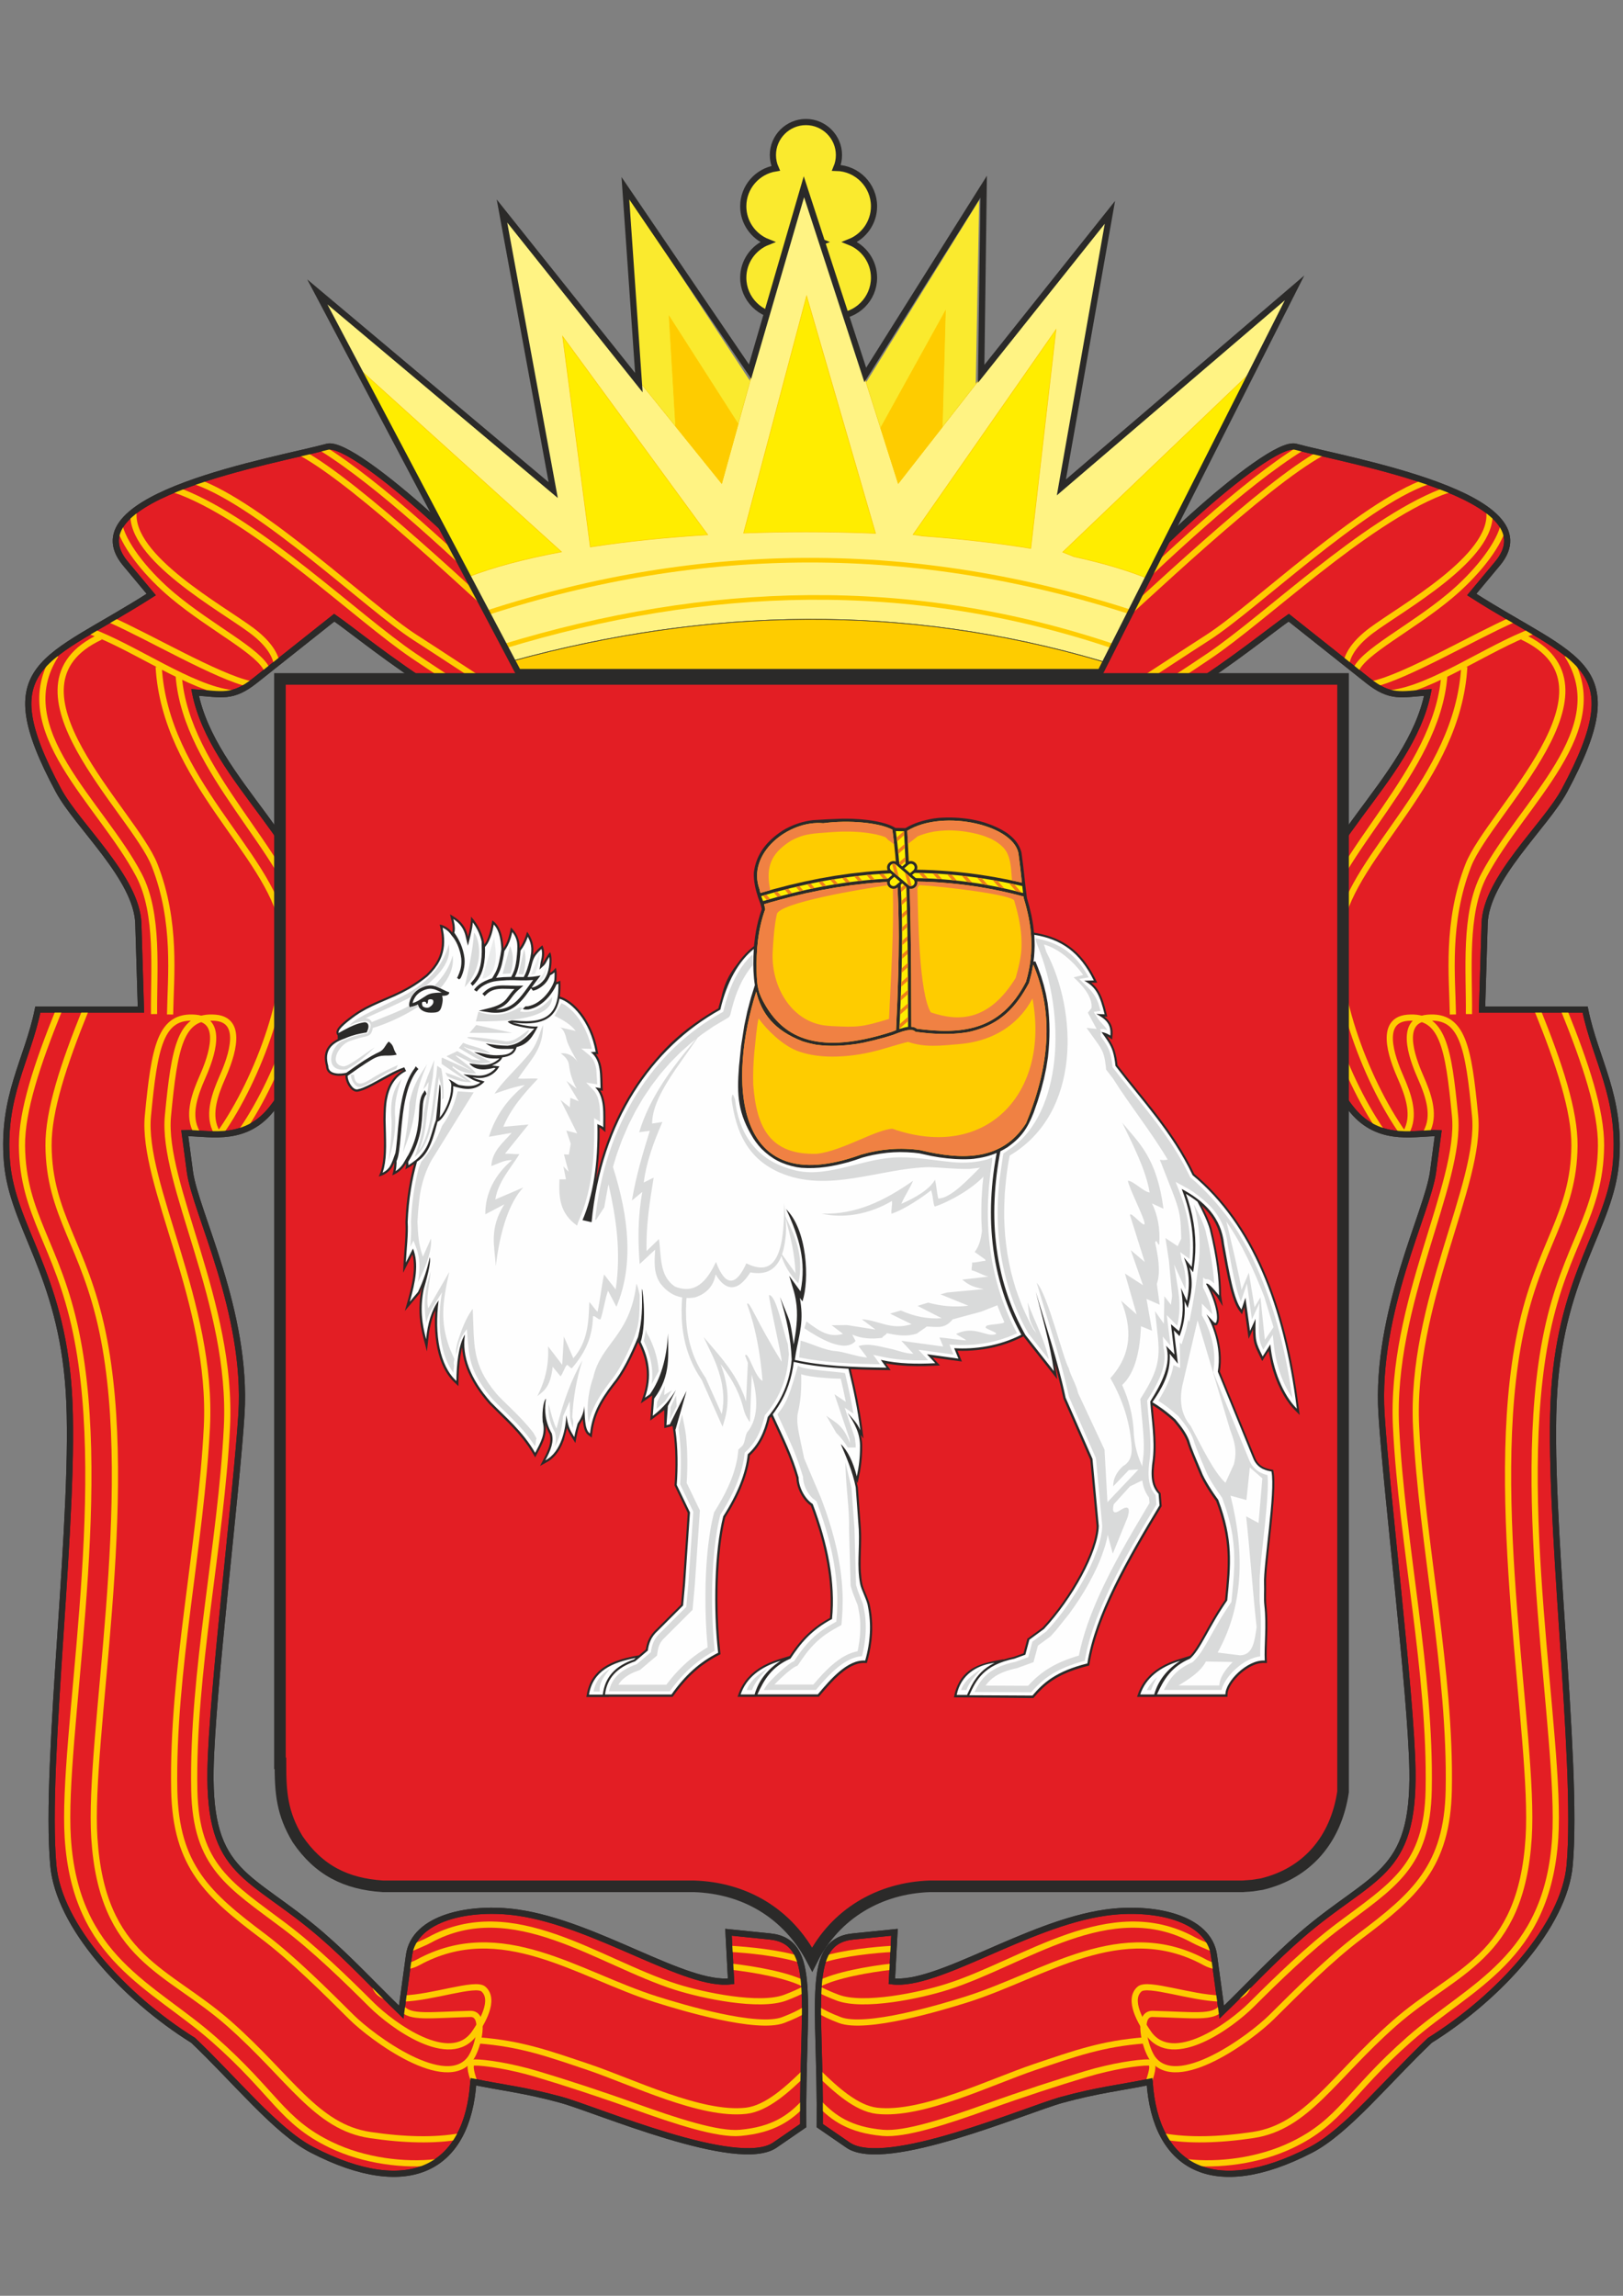 <?xml version="1.0" encoding="utf-8"?>
<!-- Generator: Adobe Illustrator 25.0.0, SVG Export Plug-In . SVG Version: 6.00 Build 0)  -->
<svg version="1.1" id="_x31_" xmlns="http://www.w3.org/2000/svg" xmlns:xlink="http://www.w3.org/1999/xlink" x="0px" y="0px"
	 viewBox="0 0 595.28 841.89" style="enable-background:new 0 0 595.28 841.89;" xml:space="preserve">
<rect x="0" y="0" width="595.28" height="841.89" fill="#808080" stroke="none"/>
<style type="text/css">
	.st0{fill-rule:evenodd;clip-rule:evenodd;fill:#E31E24;stroke:#2B2A29;stroke-width:2.268;stroke-miterlimit:22.926;}
	.st1{fill-rule:evenodd;clip-rule:evenodd;fill:none;stroke:#FECC00;stroke-width:2.268;stroke-miterlimit:22.926;}
	.st2{fill-rule:evenodd;clip-rule:evenodd;fill:none;stroke:#2B2A29;stroke-width:2.268;stroke-miterlimit:22.926;}
	.st3{fill-rule:evenodd;clip-rule:evenodd;fill:#FAEA2E;stroke:#2B2A29;stroke-width:2.268;stroke-miterlimit:22.926;}
	.st4{fill-rule:evenodd;clip-rule:evenodd;fill:#FFF383;stroke:#FECC00;stroke-width:0.216;stroke-miterlimit:22.926;}
	.st5{fill-rule:evenodd;clip-rule:evenodd;fill:#FFED00;stroke:#FECC00;stroke-width:0.216;stroke-miterlimit:22.926;}
	.st6{fill-rule:evenodd;clip-rule:evenodd;fill:none;stroke:#FECC00;stroke-width:1.701;stroke-miterlimit:22.926;}
	.st7{fill-rule:evenodd;clip-rule:evenodd;fill:none;stroke:#2B2A29;stroke-width:0.216;stroke-miterlimit:22.926;}
	.st8{fill-rule:evenodd;clip-rule:evenodd;fill:#FECC00;stroke:#2B2A29;stroke-width:0.216;stroke-miterlimit:22.926;}
	.st9{fill-rule:evenodd;clip-rule:evenodd;fill:#FAEA2E;}
	.st10{fill-rule:evenodd;clip-rule:evenodd;fill:#FECC00;stroke:#FECC00;stroke-width:0.216;stroke-miterlimit:22.926;}
	.st11{fill-rule:evenodd;clip-rule:evenodd;fill:#E31E24;stroke:#2B2A29;stroke-width:4.252;stroke-miterlimit:22.926;}
	.st12{fill-rule:evenodd;clip-rule:evenodd;fill:#2B2A29;}
	.st13{fill-rule:evenodd;clip-rule:evenodd;fill:#FEFEFE;}
	.st14{fill-rule:evenodd;clip-rule:evenodd;fill:#D9DADA;}
	.st15{fill-rule:evenodd;clip-rule:evenodd;fill:#FFED00;}
	.st16{fill-rule:evenodd;clip-rule:evenodd;fill:#FECC00;}
	.st17{fill-rule:evenodd;clip-rule:evenodd;fill:#F08143;}
	.st18{fill-rule:evenodd;clip-rule:evenodd;fill:#EBECEC;}
	.st19{fill-rule:evenodd;clip-rule:evenodd;fill:#EF7F1A;}
</style>
<g>
	<g>
		<g>
			<path class="st0" d="M189.69,223.69c-2.53-8.84-59.24-62.68-69.63-59.86c-18.96,5.14-94.74,18-74.04,42.85l9.45,11.34
				c-38.74,24.77-59.2,24.92-34.03,71.83c7.01,13.06,28.8,32.17,29.3,48.87l0.95,31.48H13.88C10.1,388.78,0.6,402.03,2.54,425.96
				c1.94,23.93,19.82,40.69,22.68,84.12c2.86,43.43-9.06,135.98-5.67,173.92c1.98,22.2,25.94,48.4,51.28,64.21
				c15.66,14.87,30.51,33.39,43.68,40.19c35.85,18.5,57.03,6.48,59.11-25c10.71,2.21,18.89,2.99,32.14,6.62
				c13.25,3.63,64.83,25.97,78.46,16.6l10.39-7.15c-0.42-45.04,5.6-67.55-12.23-69.35l-15.18-1.54l0.95,17.96
				c-16.48,2.18-49.35-21.03-78.31-25.17c-17.37-2.48-37.93,1.7-39.84,15.71l-2.84,20.79c-9.77-9.45-19.04-19.52-29.3-28.36
				c-26.1-22.48-41.31-21.5-40.64-60.49c0.48-27.97,9.61-102.37,11.34-130.44c2.32-37.6-16.94-74.14-18.9-88.85l-1.89-14.18
				c7.56-0.32,20.53,3.56,30.48-7.27c9.96-10.83,20.69-38.42,19.81-63.14c-1.21-33.94-39.96-58.27-46.51-91.22
				c9.89,0.63,13.6,2.31,22.09-4.43l28.95-22.98c10.8,7.37,63.6,51.76,76.56,35.92C207.13,252.68,192.22,232.53,189.69,223.69z"/>
			<path class="st1" d="M36.86,233.53c-39.23,18.28,12.09,63.89,19.87,83.78c8.2,20.97,5.85,41.06,5.65,54.71"/>
			<path class="st1" d="M21.72,370.19c-8.18,20.19-13.77,37.28-13.66,49.94c0.22,25.54,13.1,36.19,19.82,68.45
				c12.63,60.64-5.36,148.71-3.02,185.37c2.84,44.46,31.01,54.03,53.52,73.86c22.5,19.83,24.89,30.01,42.95,38.73
				c12.34,5.95,27.16,7.67,38.53,6.37 M173.93,763.46c-1.39-4.16-2.1-7.1,0.11-7.13c3.74-0.06,13.28,1.36,22.88,4.24
				c10.2,3.05,23.29,7.31,35.94,11.86c15.27,5.49,30.48,10.46,38.65,9.71c12.16-1.11,18.13-5.52,23.07-10.65"/>
			<path class="st1" d="M31.46,370.19c-8.18,20.19-13.77,37.28-13.66,49.94c0.22,25.54,13.1,36.19,19.82,68.45
				c12.63,60.64-5.36,148.71-3.02,185.37c2.84,44.46,26.83,48.24,49.33,68.07c22.5,19.83,31.99,37.97,51.83,40.92
				c12.79,1.9,23.8,2.07,32.64,0.52"/>
			<path class="st1" d="M58.2,244.55c2.42,41.56,40.61,68.33,45.59,95.15c3.83,20.61-8.72,55.62-23.35,76.27 M72.3,415.69
				c-0.27-0.6-0.51-1.17-0.72-1.65c-2.64-5.97,0.14-13.26,2.54-18.76c1.89-4.36,9.34-21.05-2.44-22.06
				c-12.92-1.1-15,10.81-17.43,35.9c-2.44,25.09,23.9,68.75,21.63,114.21c-2.14,42.87-12.8,89.96-11.97,133.07
				c0.54,28.04,12.49,38.54,32.49,53.58c10.99,8.26,23.24,20.51,32.47,29.69c7.61,7.57,34.87,27.7,43.76,15.07
				c2.73-3.89,5.8-16.37-0.11-16.22c-15.09,0.38-22,1.61-25.14-2.11 M149.46,720.97c1.1-0.19,2.38-0.52,3.83-1.32
				c30.54-16.71,58.73,4.48,87.38,13.54c9.74,3.08,37.06,11.21,46.59,7.58c3.49-1.33,6.1-2.59,7.99-3.79 M294.94,727.5
				c-6.26-3.23-18.16-5.35-27.08-6.35"/>
			<path class="st1" d="M65.56,247.93c2.71,35.08,40.61,64.94,45.59,91.76c3.74,20.15-8.17,54.06-22.37,74.86 M79.78,415.98
				c-0.32-0.71-0.61-1.39-0.85-1.94c-2.64-5.97,0.14-13.26,2.54-18.76c1.89-4.36,9.34-21.05-2.44-22.06
				c-12.92-1.1-15,10.81-17.43,35.9c-2.44,25.09,23.9,68.75,21.63,114.21c-2.14,42.87-12.8,89.96-11.97,133.07
				c0.54,28.04,13.06,34.85,33.06,49.88c10.99,8.26,22.67,19.65,31.9,28.84c7.61,7.57,28.9,23.16,37.79,10.52
				c2.73-3.89,7.76-12.34,3.3-16.23c-2.97-2.58-18.62,3.16-29.46,3.46 M141.19,731.99c-1.73-0.69-2.99-1.84-3.58-3.59
				 M150.58,714.52c2.7-1.17,5.24-2.17,6.94-3.11c30.54-16.71,61.86,8.17,90.51,17.24c9.74,3.08,30.52,7.51,40.06,3.89
				c2.86-1.09,5.17-2.12,6.99-3.1 M293.24,718.5c-7.44-2.31-18.75-3.5-25.73-3.85"/>
			<path class="st1" d="M294.76,760.39c-5.76,5.59-13.48,12.78-21.09,13.65c-16.56,1.89-41.76-10.61-57.83-16.02
				c-14.97-5.04-24.71-8.57-40.4-9.8"/>
			<path class="st1" d="M192.14,265.78c-12.79-7.38-23.09-13.57-40.43-25.29c-20.82-14.07-56.44-48.75-85.06-60.03
				c-0.96-0.38-1.89-0.67-2.81-0.9 M43.92,193.25c2.2,7.71,10.51,17.71,19.42,25.17c14.3,11.98,32.14,20.6,34.76,27.54
				 M85.04,254.16c-14.83-1.62-35.84-16.81-52.01-22.71 M20.41,240.22c-17.44,27.26,16.45,54,30.53,80.65
				c7.48,14.16,5.39,35.32,5.57,51"/>
			<path class="st1" d="M198.59,263.05c-14.22-7.88-27.98-17.47-46.37-29.29c-16.99-10.92-56.04-48.59-80.42-57.2 M49.01,187.67
				c-1.77,16.73,32.31,35.3,43.36,43.59c5.87,4.41,8.53,8.61,9.11,12.02 M91.82,250.87c-12.05-2.6-37.66-17.67-51.49-23.69"/>
			<path class="st1" d="M196.47,238.47c-22.21-20.05-64.86-60.82-85.86-72.35"/>
			<path class="st1" d="M190.69,226.43c-23.45-22.72-51.45-48.89-72.6-62.09"/>
			<path class="st2" d="M189.69,223.69c-2.53-8.84-59.24-62.68-69.63-59.86c-18.96,5.14-94.74,18-74.04,42.85l9.45,11.34
				c-38.74,24.77-59.2,24.92-34.03,71.83c7.01,13.06,28.8,32.17,29.3,48.87l0.95,31.48H13.88C10.1,388.78,0.6,402.03,2.54,425.96
				c1.94,23.93,19.82,40.69,22.68,84.12c2.86,43.43-9.06,135.98-5.67,173.92c1.98,22.2,25.94,48.4,51.28,64.21
				c15.66,14.87,30.51,33.39,43.68,40.19c35.85,18.5,57.03,6.48,59.11-25c10.71,2.21,18.89,2.99,32.14,6.62
				c13.25,3.63,64.83,25.97,78.46,16.6l10.39-7.15c-0.42-45.04,5.6-67.55-12.23-69.35l-15.18-1.54l0.95,17.96
				c-16.48,2.18-49.35-21.03-78.31-25.17c-17.37-2.48-37.93,1.7-39.84,15.71l-2.84,20.79c-9.77-9.45-19.04-19.52-29.3-28.36
				c-26.1-22.48-41.31-21.5-40.64-60.49c0.48-27.97,9.61-102.37,11.34-130.44c2.32-37.6-16.94-74.14-18.9-88.85l-1.89-14.18
				c7.56-0.32,20.53,3.56,30.48-7.27c9.96-10.83,20.69-38.42,19.81-63.14c-1.21-33.94-39.96-58.27-46.51-91.22
				c9.89,0.63,13.6,2.31,22.09-4.43l28.95-22.98c10.8,7.37,63.6,51.76,76.56,35.92C207.13,252.68,192.22,232.53,189.69,223.69z"/>
		</g>
		<g>
			<path class="st0" d="M405.58,223.69c2.53-8.84,59.24-62.68,69.63-59.86c18.96,5.14,94.74,18,74.04,42.85l-9.45,11.34
				c38.74,24.77,59.2,24.92,34.03,71.83c-7.01,13.06-28.8,32.17-29.3,48.87l-0.95,31.48h37.81c3.78,18.59,13.28,31.84,11.34,55.77
				c-1.94,23.93-19.82,40.69-22.68,84.12c-2.86,43.43,9.06,135.98,5.67,173.92c-1.98,22.2-25.94,48.4-51.28,64.21
				c-15.66,14.87-30.51,33.39-43.68,40.19c-35.85,18.5-57.03,6.48-59.11-25c-10.71,2.21-18.89,2.99-32.14,6.62
				c-13.25,3.63-64.83,25.97-78.46,16.6l-10.39-7.15c0.42-45.04-5.6-67.55,12.23-69.35l15.18-1.54l-0.95,17.96
				c16.48,2.18,49.35-21.03,78.31-25.17c17.37-2.48,37.93,1.7,39.84,15.71l2.84,20.79c9.77-9.45,19.04-19.52,29.3-28.36
				c26.1-22.48,41.31-21.5,40.64-60.49c-0.48-27.97-9.61-102.37-11.34-130.44c-2.32-37.6,16.94-74.14,18.9-88.85l1.89-14.18
				c-7.56-0.32-20.53,3.56-30.48-7.27c-9.96-10.83-20.69-38.42-19.81-63.14c1.21-33.94,39.96-58.27,46.51-91.22
				c-9.89,0.63-13.6,2.31-22.09-4.43l-28.95-22.98c-10.8,7.37-63.6,51.76-76.56,35.92C388.15,252.68,403.06,232.53,405.58,223.69z"
				/>
			<path class="st1" d="M558.41,233.53c39.23,18.28-12.09,63.89-19.87,83.78c-8.2,20.97-5.85,41.06-5.65,54.71"/>
			<path class="st1" d="M573.56,370.19c8.18,20.19,13.77,37.28,13.66,49.94c-0.22,25.54-13.1,36.19-19.82,68.45
				c-12.63,60.64,5.36,148.71,3.02,185.37c-2.84,44.46-31.01,54.03-53.52,73.86c-22.5,19.83-24.89,30.01-42.95,38.73
				c-12.34,5.95-27.16,7.67-38.53,6.37 M421.34,763.46c1.39-4.16,2.1-7.1-0.11-7.13c-3.74-0.06-13.28,1.36-22.89,4.24
				c-10.2,3.05-23.29,7.31-35.94,11.86c-15.27,5.49-30.48,10.46-38.65,9.71c-12.16-1.11-18.13-5.52-23.07-10.65"/>
			<path class="st1" d="M563.82,370.19c8.18,20.19,13.77,37.28,13.66,49.94c-0.22,25.54-13.1,36.19-19.82,68.45
				c-12.63,60.64,5.36,148.71,3.02,185.37c-2.84,44.46-26.83,48.24-49.33,68.07c-22.5,19.83-31.99,37.97-51.83,40.92
				c-12.79,1.9-23.8,2.07-32.64,0.52"/>
			<path class="st1" d="M537.07,244.55c-2.42,41.56-40.61,68.33-45.59,95.15c-3.83,20.61,8.72,55.62,23.35,76.27 M522.98,415.69
				c0.27-0.6,0.51-1.17,0.72-1.65c2.64-5.97-0.14-13.26-2.54-18.76c-1.89-4.36-9.34-21.05,2.44-22.06c12.92-1.1,15,10.81,17.43,35.9
				c2.44,25.09-23.9,68.75-21.63,114.21c2.14,42.87,12.8,89.96,11.97,133.07c-0.54,28.04-12.49,38.54-32.49,53.58
				c-10.99,8.26-23.24,20.51-32.47,29.69c-7.61,7.57-34.87,27.7-43.76,15.07c-2.73-3.89-5.8-16.37,0.11-16.22
				c15.09,0.38,22,1.61,25.14-2.11 M445.81,720.97c-1.1-0.19-2.38-0.52-3.83-1.32c-30.54-16.71-58.73,4.48-87.38,13.54
				c-9.74,3.08-37.06,11.21-46.59,7.58c-3.49-1.33-6.1-2.59-7.99-3.79 M300.33,727.5c6.26-3.23,18.16-5.35,27.08-6.35"/>
			<path class="st1" d="M529.72,247.93c-2.71,35.08-40.61,64.94-45.59,91.76c-3.74,20.15,8.17,54.06,22.37,74.86 M515.49,415.98
				c0.32-0.71,0.61-1.39,0.85-1.94c2.64-5.97-0.14-13.26-2.54-18.76c-1.89-4.36-9.34-21.05,2.44-22.06
				c12.92-1.1,15,10.81,17.43,35.9c2.44,25.09-23.9,68.75-21.63,114.21c2.14,42.87,12.8,89.96,11.97,133.07
				c-0.54,28.04-13.06,34.85-33.06,49.88c-10.99,8.26-22.67,19.65-31.9,28.84c-7.61,7.57-28.9,23.16-37.79,10.52
				c-2.73-3.89-7.76-12.34-3.3-16.23c2.97-2.58,18.62,3.16,29.46,3.46 M454.08,731.99c1.73-0.69,2.99-1.84,3.58-3.59 M444.69,714.52
				c-2.7-1.17-5.24-2.17-6.94-3.11c-30.54-16.71-61.86,8.17-90.51,17.24c-9.74,3.08-30.52,7.51-40.06,3.89
				c-2.86-1.09-5.17-2.12-6.99-3.1 M302.03,718.5c7.44-2.31,18.75-3.5,25.73-3.85"/>
			<path class="st1" d="M300.52,760.39c5.76,5.59,13.48,12.78,21.09,13.65c16.56,1.89,41.76-10.61,57.83-16.02
				c14.97-5.04,24.71-8.57,40.4-9.8"/>
			<path class="st1" d="M403.13,265.78c12.79-7.38,23.09-13.57,40.43-25.29c20.82-14.07,56.44-48.75,85.06-60.03
				c0.96-0.38,1.89-0.67,2.81-0.9 M551.36,193.25c-2.2,7.71-10.51,17.71-19.42,25.17c-14.3,11.98-32.14,20.6-34.76,27.54
				 M510.24,254.16c14.83-1.62,35.84-16.81,52.01-22.71 M574.87,240.22c17.44,27.26-16.45,54-30.53,80.65
				c-7.48,14.16-5.39,35.32-5.57,51"/>
			<path class="st1" d="M396.68,263.05c14.22-7.88,27.98-17.47,46.37-29.29c16.99-10.92,56.04-48.59,80.42-57.2 M546.27,187.67
				c1.77,16.73-32.31,35.3-43.36,43.59c-5.87,4.41-8.53,8.61-9.11,12.02 M503.46,250.87c12.05-2.6,37.66-17.67,51.49-23.69"/>
			<path class="st1" d="M398.8,238.47c22.21-20.05,64.86-60.82,85.86-72.35"/>
			<path class="st1" d="M404.58,226.43c23.45-22.72,51.45-48.89,72.6-62.09"/>
			<path class="st2" d="M405.58,223.69c2.53-8.84,59.24-62.68,69.63-59.86c18.96,5.14,94.74,18,74.04,42.85l-9.45,11.34
				c38.74,24.77,59.2,24.92,34.03,71.83c-7.01,13.06-28.8,32.17-29.3,48.87l-0.95,31.48h37.81c3.78,18.59,13.28,31.84,11.34,55.77
				c-1.94,23.93-19.82,40.69-22.68,84.12c-2.86,43.43,9.06,135.98,5.67,173.92c-1.98,22.2-25.94,48.4-51.28,64.21
				c-15.66,14.87-30.51,33.39-43.68,40.19c-35.85,18.5-57.03,6.48-59.11-25c-10.71,2.21-18.89,2.99-32.14,6.62
				c-13.25,3.63-64.83,25.97-78.46,16.6l-10.39-7.15c0.42-45.04-5.6-67.55,12.23-69.35l15.18-1.54l-0.95,17.96
				c16.48,2.18,49.35-21.03,78.31-25.17c17.37-2.48,37.93,1.7,39.84,15.71l2.84,20.79c9.77-9.45,19.04-19.52,29.3-28.36
				c26.1-22.48,41.31-21.5,40.64-60.49c-0.48-27.97-9.61-102.37-11.34-130.44c-2.32-37.6,16.94-74.14,18.9-88.85l1.89-14.18
				c-7.56-0.32-20.53,3.56-30.48-7.27c-9.96-10.83-20.69-38.42-19.81-63.14c1.21-33.94,39.96-58.27,46.51-91.22
				c-9.89,0.63-13.6,2.31-22.09-4.43l-28.95-22.98c-10.8,7.37-63.6,51.76-76.56,35.92C388.15,252.68,403.06,232.53,405.58,223.69z"
				/>
		</g>
	</g>
	<g>
		<path class="st3" d="M291.88,88.75c1.77,0.7,3.37,1.76,4.71,3.08c1.34-1.32,2.93-2.38,4.71-3.08c-1.77-0.7-3.37-1.76-4.71-3.08
			C295.25,86.99,293.65,88.04,291.88,88.75L291.88,88.75z M295.6,44.75c6.67,0,12.11,5.44,12.11,12.11c0,1.67-0.34,3.25-0.95,4.7
			c7.63,0.15,13.81,6.42,13.81,14.09c0,5.93-3.7,11.03-8.91,13.1c5.21,2.07,8.91,7.17,8.91,13.1c0,7.76-6.33,14.09-14.09,14.09
			c-3.85,0-7.34-1.56-9.89-4.07c-2.55,2.51-6.04,4.07-9.89,4.07c-7.76,0-14.09-6.33-14.09-14.09c0-5.93,3.7-11.03,8.91-13.1
			c-5.21-2.07-8.91-7.17-8.91-13.1c0-7.02,5.17-12.86,11.9-13.92c-0.66-1.49-1.03-3.14-1.03-4.87
			C283.48,50.19,288.93,44.75,295.6,44.75z"/>
		<polygon class="st4" points="190.04,246.46 116.38,107.04 202.9,179.72 184.11,77.38 264.7,177.25 294.86,68.48 329.46,177.25 
			407.09,77.87 389.29,178.73 474.82,105.56 403.62,246.46 		"/>
		<path class="st5" d="M171.62,211.6l-40.74-77.11l75.07,67.88C192.23,204.94,180.56,208.06,171.62,211.6z"/>
		<path class="st5" d="M259.58,196.11l-53.22-72.75l10.14,77.23C229.53,198.58,244.05,197.05,259.58,196.11z"/>
		<path class="st5" d="M321.13,195.58l-25.29-87.05l-23.09,86.95c7.44-0.28,15.07-0.43,22.84-0.43
			C304.31,195.05,312.84,195.23,321.13,195.58z"/>
		<path class="st5" d="M378.07,201.12l9.24-80.24l-52.41,75.15l3.59,0.54C352.76,197.61,366.08,199.16,378.07,201.12z"/>
		<path class="st5" d="M459.58,135.72l-38.63,76.45c-7.22-2.99-16.36-5.7-27.03-8.03l-4.14-1.67L459.58,135.72z"/>
		<path class="st6" d="M415.49,224.71c-78.94-25.71-157.88-25.71-236.82,0"/>
		<path class="st6" d="M184.6,237.07c74.66-22.74,149.31-25.21,223.97,0"/>
		<path class="st7" d="M187.57,242.51c72.18-19.78,144.37-21.26,216.55,0"/>
		<path class="st8" d="M190.04,246.46l-2.14-4.05c72.07-19.69,144.14-21.14,216.21,0.09l1.2,0.6l-1.7,3.35H190.04z"/>
		<polygon class="st9" points="235.02,140.47 230.58,71.94 275.11,139.7 264.7,177.25 		"/>
		<polygon class="st10" points="247.81,156.32 245.42,115.94 270.73,155.47 264.7,177.25 		"/>
		<polygon class="st9" points="317.68,140.2 359.13,73.42 357.89,140.86 329.46,177.25 		"/>
		<polygon class="st10" points="345.61,156.58 329.46,177.25 323,156.92 346.77,113.96 		"/>
		<polygon class="st2" points="190.04,246.46 116.38,107.04 202.9,179.72 184.11,77.38 234.32,140.31 229.38,69.03 275.11,136.26 
			294.86,68.48 317.36,137.5 360.79,68.46 359.88,137.08 407.09,77.87 389.29,178.73 474.82,105.56 403.62,246.46 		"/>
	</g>
	<path class="st11" d="M462.85,690.92l-3.46,0.54l-3.63,0.27H340.97c-18.16,0.63-34.51,9.84-43.08,26.84
		c-9-17.09-24.82-26.22-43.33-26.84H140.39c-13.41-0.89-23.44-5.82-31.23-17.27c-5.71-9.48-6.31-16.91-6.31-27.83h-0.17V248.97
		H492.6V657.1C490.01,674.46,479.54,686.9,462.85,690.92z"/>
	<g>
		<path class="st12" d="M123.85,379.72c-1.61-1.88,1.27-4.29,5.29-7.32c8.53-6.31,16.97-6.66,27.17-14.99
			c5.03-4.83,7.11-9.77,4.96-18.37c1.55,0.15,3.76,1.65,4.57,2.91c0.6-1.87-0.25-4.28-0.78-6.65c2.66,1.56,5.61,3.45,6.6,8.2
			c0.65-2.53,1.09-4.68,1.12-7.34c2.95,3.28,4.36,6.83,4.9,10.11c1.51-1.8,2.39-5.54,2.87-8.73c2.57,1.6,3.89,5.32,4.11,10.27
			c1.62-2.39,2.23-4.95,2.73-7.71c1.92,1.85,3.26,4.12,3.2,7.57c1.27-1.73,2.12-3.91,2.76-6.01c1.73,2.46,2.7,5.02,2.13,8.56
			c1.3-1.73,2.14-2.47,3.44-3.58c1.08,2.22,0.66,4.53,0,6.87c0.89-1.38,1.89-3.45,2.9-4.34c0.85,2.14,0.42,5.23-0.09,7.62
			c0.81-0.4,1.67-1.29,2.11-1.93c0.55,1.82,0.3,3.5,0.2,5.33c0.73-0.26,0.76-0.29,1.49-0.55c0.11,2.21,0.04,4.14-0.2,5.82l0.42,0.12
			l0.62,0.23l0.63,0.28l0.64,0.34l0.65,0.39l0.66,0.45l0.66,0.5l0.66,0.55l0.66,0.61l0.66,0.66l0.65,0.71l0.65,0.76l0.63,0.81
			l0.62,0.87l0.6,0.92l0.59,0.97l0.56,1.02l0.54,1.07l0.51,1.12l0.48,1.17l0.45,1.22l0.41,1.27l0.37,1.32l0.33,1.37l0.48,2.39
			l-0.91-0.03c0.32,0.37,0.57,0.81,0.81,1.22l0.41,0.85c0.18,0.44,0.33,0.88,0.47,1.33c0.12,0.46,0.23,0.91,0.32,1.38
			c0.13,0.78,0.23,1.55,0.3,2.34c0.11,1.51,0.12,3.02,0.16,4.53l0.07,1.81l-0.91-0.15l0.44,0.81c0.21,0.47,0.4,0.93,0.56,1.41
			l0.28,0.98c0.12,0.5,0.22,1,0.3,1.51c0.12,0.86,0.2,1.7,0.25,2.57c0.06,1.5,0.05,2.99,0.03,4.48c-0.01,1.19,0,2.37,0,3.55
			l-1.62-1.39c-0.17-0.12-0.32-0.22-0.52-0.3c0.06,3.06-0.04,6.12-0.2,9.17l-0.17,2.46c-0.1,1.19-0.22,2.38-0.36,3.56
			c-0.18,1.41-0.37,2.82-0.6,4.22l0.33-1.48l0.8-3.16l0.88-3.1l0.96-3.04l1.03-2.97l1.11-2.91l1.18-2.85l1.25-2.78l1.32-2.71
			l1.39-2.65l1.46-2.58l1.52-2.51l1.59-2.44l1.65-2.38l1.71-2.31l1.77-2.24l1.83-2.17c4.7-5.63,9.97-10.35,16.5-14.73l2.27-1.51
			l2.31-1.43l2.05-1.18l0.19-0.77c0.28-1.07,0.58-2.14,0.9-3.2c0.89-4.18,2.34-7.95,5.81-12.3l1.03-1.4l1.07-1.3l1.11-1.21
			l1.15-1.12l1.19-1.02l0.62-0.47c0.02-0.27,0.05-0.55,0.07-0.82c0.17-1.57,0.38-3.11,0.64-4.66c0.24-1.26,0.5-2.5,0.81-3.74
			c0.39-1.48,0.82-2.92,1.32-4.36c-0.15-0.73-0.33-1.43-0.55-2.13c-0.25-0.71-0.53-1.41-0.78-2.12c-0.97-3.01-1.68-5.95-1.57-9.12
			c0.83-6.92,4.87-11.72,10.56-15.44l1.15-0.67c3.27-1.71,6.32-2.72,9.99-3.16c3.45-0.22,7.11-0.42,10.53-0.52
			c1.33-0.02,2.65-0.01,3.97,0.03c1.9,0.08,3.77,0.22,5.66,0.45c1.15,0.15,2.28,0.34,3.41,0.55c1.02,0.22,2.01,0.46,3,0.75
			c1.26,0.41,2.57,0.87,3.68,1.61c1.21,0.02,2.42,0.06,3.63,0.07c3.32-1.96,6.62-2.9,10.4-3.54l1.7-0.21
			c4.15-0.32,7.97-0.13,12.08,0.53l1.67,0.33l1.63,0.39l1.59,0.45c3.01,0.99,5.6,2.13,8.25,3.86c2.62,1.99,4.29,3.77,5.23,6.97
			l0.16,1.11c0.74,5.11,1.13,10.25,1.84,15.36l0.06,0.4c0.61,2.05,1.14,4.11,1.6,6.21c0.25,1.22,0.47,2.45,0.65,3.69
			c0.13,0.92,0.23,1.85,0.32,2.78l0.91,0.14l1.91,0.4l1.83,0.48l1.76,0.57l1.69,0.67l1.63,0.77l1.56,0.88l1.5,0.99l1.43,1.1
			l1.37,1.22l0.66,0.65l0.65,0.69l1.25,1.46l0.6,0.78l1.17,1.66l1.12,1.79l1.07,1.93l1.08,2.13l-2.18,0.07
			c0.48,0.35,0.9,0.8,1.31,1.21l0.55,0.65l0.5,0.7l0.46,0.75l0.42,0.8l0.39,0.85l0.37,0.91l0.35,0.97l0.65,2.14l0.89,3.47
			l-1.09-0.05c0.42,0.32,0.79,0.67,1.16,1.04l0.43,0.5l0.38,0.54l0.33,0.58l0.27,0.63l0.21,0.67l0.15,0.71l0.08,0.76l0.01,0.8
			l-0.16,2.15l-1.51-0.96l-0.37-0.21c0.46,0.66,0.9,1.32,1.31,2c0.27,0.47,0.52,0.94,0.77,1.42c0.23,0.5,0.43,0.98,0.62,1.49
			c0.59,1.86,0.95,3.76,1.14,5.69c4.29,5.57,8.78,10.97,13.12,16.49c0.94,1.21,1.86,2.42,2.78,3.63c0.92,1.23,1.82,2.47,2.71,3.71
			c0.89,1.27,1.76,2.54,2.61,3.82c0.85,1.31,1.68,2.63,2.49,3.96l1.58,2.73l1.51,2.81l1.36,2.74l1.89,1.63l1.97,1.81l1.91,1.88
			l1.85,1.94l1.79,2.01l1.74,2.07l1.68,2.14l1.63,2.2l1.57,2.26l1.52,2.33l1.46,2.39l1.41,2.45l1.36,2.51l1.31,2.57l1.25,2.63
			l1.2,2.69l1.15,2.74l1.1,2.8l1.05,2.86l1.01,2.92l0.96,2.97l0.91,3.03l0.86,3.08l0.82,3.14l0.77,3.19l0.73,3.24l0.68,3.3
			l0.64,3.35l0.6,3.4l0.55,3.45l0.51,3.5l0.78,5.91l-2.15-2.18l-0.48-0.52l-0.93-1.11c-0.46-0.61-0.9-1.22-1.32-1.84l-0.83-1.33
			c-0.41-0.7-0.8-1.41-1.17-2.13c-0.37-0.75-0.73-1.51-1.07-2.27c-0.34-0.79-0.65-1.59-0.96-2.39c-0.3-0.82-0.57-1.65-0.84-2.48
			c-0.25-0.85-0.49-1.7-0.71-2.55l-0.92-4.71l-2.37,3.72c-0.74-1.5-1.51-2.99-2.17-4.52c-0.28-0.67-0.52-1.33-0.71-2.03
			c-0.12-0.47-0.21-0.94-0.28-1.42c-0.16-1.22-0.21-2.44-0.21-3.66c-0.53,1.16-1.06,2.33-1.6,3.49l-1.6-11.52l-0.84,2.53l-1.19-1.59
			l-0.28-0.43c-0.29-0.49-0.54-0.98-0.79-1.49l-0.48-1.14c-0.24-0.64-0.46-1.28-0.68-1.93c-0.3-0.97-0.57-1.94-0.83-2.92
			c-1.25-4.97-2.12-10.03-3.02-15.07l-0.17-0.96l-0.25-1.75l-0.36-1.64l-0.46-1.56l-0.56-1.49l-0.66-1.41l-0.76-1.35l-0.85-1.28
			l-0.94-1.22l-1.02-1.17l-1.1-1.11l-0.34-0.31l1.09,2.16l1.03,2.24l0.84,2.09l0.34,0.97l0.29,0.92c0.54,2.25,1.04,4.5,1.5,6.76
			c0.43,2.21,0.81,4.42,1.13,6.65c0.26,1.89,0.47,3.79,0.62,5.69c0.13,1.76,0.2,3.52,0.21,5.28l0.64,4.11l-2.08-3.42
			c-0.67-0.8-1.33-1.62-2.04-2.39c0.74,1.58,1.33,3.23,1.84,4.9c0.52,1.84,0.96,3.74,0.88,5.66c-0.03,0.33-0.08,0.63-0.15,0.95
			l-0.21,0.56l-0.37,0.64l-0.88,0.12l-0.29-0.16c0.54,1.32,0.98,2.68,1.37,4.05l0.37,1.46c0.17,0.77,0.32,1.54,0.45,2.32
			c0.12,0.82,0.22,1.63,0.29,2.45l0.09,1.7l-0.01,1.75l-0.12,1.79l-0.2,1.59l13.08,31.96l0.26,0.51l0.28,0.46l0.3,0.41l0.32,0.37
			l0.34,0.34l0.35,0.3l0.37,0.27l0.81,0.46l0.89,0.36l0.97,0.28l1.6,0.32l0.21,1.35l0.09,0.91l0.06,1l0.03,1.09l-0.02,2.4l-0.2,4.09
			c-0.48,6.71-1.28,13.39-2,20.08c-0.33,3.14-0.67,6.28-0.8,9.43c-0.01,0.64,0,1.27,0.02,1.9c0.04,2.16-0.09,4.32,0.02,6.48
			c0.06,0.78,0.15,1.56,0.22,2.34c0.06,0.72,0.1,1.43,0.14,2.15c0.08,1.83,0.09,3.64,0.06,5.47c-0.07,3.22-0.26,6.45-0.24,9.67
			c0.01,0.82,0.05,1.64,0.09,2.46l-1.43-0.03l-0.56,0.03l-0.57,0.07l-0.58,0.12l-0.58,0.15l-0.59,0.19l-0.59,0.23l-1.18,0.56
			l-1.16,0.68l-1.13,0.78l-1.08,0.86l-1.01,0.93l-0.93,0.98l-0.83,1l-0.72,1.01l-0.6,1l-0.46,0.96l-0.3,0.89l-0.09,0.41l-0.05,0.39
			l-0.05,1.17h-26.31l-0.01,0.03h-6.84l0.58-1.63l0.23-0.57l0.51-1.11l0.58-1.06l0.66-1.01l0.73-0.97c0.4-0.47,0.8-0.92,1.22-1.36
			l0.9-0.85c0.48-0.41,0.97-0.8,1.47-1.18c0.53-0.38,1.06-0.73,1.61-1.08c0.58-0.34,1.16-0.66,1.75-0.97
			c0.62-0.31,1.25-0.59,1.88-0.87c0.67-0.27,1.33-0.52,2.01-0.76l5.36-1.66c0.79-0.79,1.45-1.73,2.07-2.65
			c1.63-2.5,3.04-5.13,4.5-7.73c1.09-1.93,2.21-3.85,3.38-5.75c0.92-1.47,1.86-2.91,2.85-4.34c0.3-3.02,0.59-6.04,0.8-9.07
			c0.06-1.08,0.11-2.16,0.15-3.24c0.02-1.06,0.03-2.12,0.02-3.18c-0.03-1.06-0.07-2.12-0.14-3.18c-0.09-1.08-0.2-2.15-0.33-3.23
			l-0.34-2.2l-0.44-2.26l-0.56-2.34l-0.68-2.43l-0.81-2.53l-0.92-2.55c-0.42-0.57-0.83-1.14-1.23-1.72
			c-1.66-2.43-3.25-4.93-4.52-7.6c-0.28-0.65-0.54-1.32-0.81-1.97c-1.03-2.47-2.1-4.92-3.07-7.42c-0.4-1.08-0.78-2.16-1.12-3.26
			l-0.18-0.44c-0.28-0.61-0.58-1.2-0.91-1.8c-0.36-0.61-0.75-1.2-1.15-1.79c-0.81-1.14-1.67-2.23-2.56-3.31l-1.11-0.98l-1.11-0.94
			l-1.08-0.87l-1.05-0.8l-1.02-0.73l-1.94-1.29l-0.47-0.28c0.23,2.85,0.55,5.69,0.8,8.54c0.14,1.76,0.25,3.51,0.3,5.28
			c0.02,1.11,0.01,2.22-0.03,3.34c-0.06,1.12-0.13,2.24-0.29,3.35c-0.08,0.57-0.15,1.14-0.21,1.72c-0.1,0.99-0.16,1.97-0.16,2.96
			c0.01,0.42,0.02,0.84,0.05,1.26c0.06,0.62,0.14,1.22,0.28,1.83c0.08,0.32,0.17,0.63,0.28,0.95c0.18,0.49,0.39,0.94,0.65,1.39
			c0.16,0.26,0.33,0.5,0.5,0.75c0.25,0.32,0.52,0.62,0.79,0.92l0.38,4.74c-2.29,3.8-4.56,7.61-6.79,11.45
			c-1.07,1.86-2.14,3.72-3.19,5.59c-1.03,1.85-2.04,3.7-3.04,5.56c-0.97,1.83-1.92,3.67-2.85,5.52l-1.78,3.65l-1.66,3.62l-1.54,3.58
			l-1.4,3.55l-0.64,1.76l-0.6,1.75l-0.56,1.74l-0.52,1.72l-0.48,1.71l-0.43,1.7l-0.38,1.69l-0.34,1.67l-0.38,2.18l-2.55,0.67
			c-0.93,0.27-1.86,0.56-2.78,0.87c-0.83,0.29-1.65,0.6-2.48,0.93c-0.74,0.31-1.47,0.64-2.2,0.99c-0.66,0.33-1.31,0.68-1.95,1.04
			c-0.59,0.35-1.16,0.71-1.74,1.09c-0.53,0.37-1.04,0.74-1.55,1.13c-0.63,0.51-1.24,1.03-1.84,1.58c-0.56,0.53-1.1,1.08-1.64,1.64
			c-0.6,0.65-1.17,1.31-1.75,1.98c-9.8-0.05-19.56-0.24-29.15-0.24l0.38-1.69l0.41-1.39c3.04-8.18,9.44-9.49,17.29-10.89l0.15,0.09
			l1.71-0.51l2-0.47l3.58-1.3l1.43-5.35l5.54-4.06l1.88-2.1l1.89-2.27l1.84-2.36l1.79-2.44l1.71-2.5l1.63-2.53l1.53-2.55l1.43-2.55
			l1.31-2.53l1.18-2.49l1.03-2.42l0.88-2.34l0.71-2.24l0.29-1.07l0.24-1.04l0.2-1l0.15-0.96l0.1-0.92l0.05-0.83l-2.3-24.43
			l-9.84-22.39c-0.27-1.27-0.55-2.54-0.84-3.81c-0.71-3.02-1.48-6.02-2.31-9.01c0.31,1.88,0.57,3.78,0.85,5.67l-12.32-15.61
			l-0.06-0.1l-1.17,0.58c-0.78,0.37-1.56,0.72-2.36,1.06c-0.79,0.32-1.58,0.62-2.38,0.91c-0.79,0.27-1.59,0.53-2.4,0.77
			c-0.8,0.23-1.6,0.44-2.41,0.64c-1.33,0.3-2.65,0.56-4,0.77c-0.79,0.11-1.58,0.21-2.37,0.3c-2.36,0.23-4.72,0.34-7.1,0.24
			l1.62,3.95l-10.74-1.47l2.7,2.91c-1.82,0.09-3.65,0.18-5.47,0.23c-2.1,0.04-4.2,0.03-6.3-0.06c-1.27-0.07-2.53-0.16-3.79-0.29
			c-1.44-0.16-2.88-0.36-4.32-0.62l1.8,2.47c-1.77-0.02-3.53-0.04-5.3-0.07c-3.12-0.06-6.24-0.15-9.37-0.3
			c0.88,3.7,1.73,7.4,2.47,11.13c0.64,3.27,1.2,6.55,1.65,9.85l0.56,4.47l-1-1.37c0.21,0.8,0.35,1.61,0.45,2.43l0.07,0.95
			c0.05,1.59-0.01,3.2-0.11,4.79c-0.05,0.67-0.11,1.34-0.19,2.01c-0.13,1.12-0.3,2.23-0.49,3.34c-0.27,1.41-0.58,2.82-0.89,4.22
			l-0.43-0.87c0.2,0.79,0.38,1.59,0.54,2.39c0.37,4.99,0.73,9.97,1.09,14.95c0.09,1.32,0.1,2.65,0.1,3.98
			c-0.02,3.48-0.24,6.95-0.18,10.43c0.02,0.59,0.04,1.17,0.08,1.75c0.11,1.54,0.26,3.09,0.6,4.59c0.41,1.46,1.03,2.85,1.61,4.24
			c0.3,0.76,0.59,1.51,0.85,2.28l0.28,1.08l0.08,0.48c0.19,1.01,0.35,2.02,0.48,3.03c0.11,1.03,0.19,2.05,0.24,3.08
			c0.03,0.83,0.03,1.66,0.02,2.49c-0.04,1.27-0.12,2.52-0.26,3.77c-0.1,0.85-0.22,1.7-0.36,2.54c-0.23,1.3-0.51,2.57-0.83,3.85
			l-0.52,1.89l-1.2-0.03l-0.55,0.02l-0.55,0.06l-0.55,0.1l-0.55,0.13l-1.11,0.37l-1.11,0.5c-0.57,0.3-1.11,0.62-1.66,0.97l-1.1,0.77
			c-0.55,0.43-1.09,0.86-1.62,1.31c-0.54,0.48-1.06,0.97-1.58,1.46c-1.04,1.03-2.04,2.09-3.02,3.19c-1.02,1.16-2.01,2.33-3,3.51
			h-22.97l-0.01,0.03h-6.84l0.58-1.63c0.23-0.57,0.47-1.13,0.74-1.68l0.58-1.06c0.32-0.52,0.66-1.01,1.01-1.51l0.76-0.94
			c0.41-0.46,0.83-0.9,1.27-1.33c0.46-0.42,0.93-0.83,1.42-1.22c0.52-0.39,1.03-0.76,1.56-1.11c0.56-0.35,1.13-0.69,1.7-1.01
			c0.61-0.32,1.22-0.61,1.84-0.9c0.65-0.28,1.3-0.54,1.96-0.79c1.89-0.67,3.82-1.22,5.73-1.81c0.66-0.99,1.34-1.96,2.05-2.92
			c0.38-0.5,0.76-0.99,1.15-1.48c0.68-0.82,1.37-1.62,2.11-2.4c0.77-0.8,1.57-1.57,2.4-2.31c0.53-0.45,1.07-0.9,1.62-1.33
			c0.58-0.44,1.16-0.87,1.76-1.29c1.18-0.8,2.39-1.54,3.65-2.22l0.16-2.05l0.1-2.49l0.01-2.51l-0.08-2.53
			c-0.07-1.28-0.17-2.56-0.28-3.84l-0.3-2.59c-0.18-1.31-0.38-2.61-0.6-3.91c-0.24-1.32-0.5-2.64-0.78-3.95
			c-0.3-1.33-0.62-2.66-0.95-3.99c-0.36-1.34-0.73-2.68-1.12-4.02c-0.41-1.35-0.84-2.7-1.28-4.05c-0.59-1.75-1.21-3.49-1.86-5.22
			l-0.44-0.33l-0.61-0.53l-0.57-0.57l-0.53-0.61l-0.49-0.64l-0.45-0.66l-0.41-0.68l-0.37-0.7l-0.33-0.71l-0.29-0.71l-0.25-0.71
			l-0.2-0.71l-0.16-0.7l-0.12-0.68l-0.07-0.67l-0.02-0.51c-0.43-1.45-0.89-2.88-1.38-4.31c-0.49-1.39-1.02-2.77-1.56-4.14
			c-1.94-4.77-4.18-9.41-6.34-14.09c0-0.01-0.01-0.03-0.01-0.04c-0.16,0.2-0.32,0.39-0.48,0.59c-0.23,0.95-0.48,1.89-0.77,2.82
			c-0.26,0.81-0.54,1.61-0.85,2.4c-0.32,0.78-0.66,1.54-1.04,2.3c-0.31,0.59-0.63,1.17-0.98,1.74c-0.36,0.57-0.73,1.11-1.13,1.65
			c-0.77,1-1.6,1.93-2.53,2.78c-0.09,0.79-0.21,1.58-0.35,2.37l-0.27,1.36c-0.21,0.93-0.45,1.85-0.71,2.77
			c-0.29,0.95-0.59,1.89-0.93,2.83c-0.36,0.97-0.74,1.93-1.14,2.89c-0.43,0.99-0.88,1.97-1.36,2.95c-0.64,1.27-1.3,2.52-2,3.77
			l-2.26,3.75l-0.26,1.08l-0.53,2.55l-0.47,2.72c-0.22,1.45-0.41,2.9-0.59,4.36c-0.17,1.54-0.32,3.08-0.46,4.63
			c-0.12,1.61-0.23,3.22-0.32,4.84c-0.08,1.65-0.14,3.31-0.19,4.97c-0.03,1.68-0.05,3.36-0.05,5.04c0.01,1.68,0.04,3.35,0.08,5.03
			c0.05,1.65,0.12,3.31,0.2,4.96c0.09,1.61,0.2,3.22,0.33,4.83c0.15,1.72,0.32,3.44,0.51,5.17c-0.78,0.4-1.56,0.81-2.34,1.24
			c-0.79,0.46-1.57,0.93-2.35,1.43c-0.76,0.51-1.5,1.03-2.23,1.57c-0.91,0.7-1.78,1.42-2.65,2.19c-0.51,0.47-1.02,0.95-1.52,1.43
			c-0.67,0.67-1.33,1.36-1.97,2.07c-1,1.12-1.95,2.28-2.87,3.47c-0.56,0.74-1.1,1.49-1.65,2.25h-23.35l-0.04,0.05h-8.24l0.34-1.82
			l0.21-0.86l0.25-0.82l0.28-0.79l0.32-0.75l0.35-0.72l0.39-0.69l0.42-0.65l0.46-0.62l0.48-0.59l0.51-0.56l0.54-0.53l0.57-0.5
			l0.59-0.47l0.62-0.45l0.64-0.42l0.66-0.4l1.39-0.72l1.46-0.63c0.77-0.29,1.53-0.56,2.31-0.81l1.61-0.46
			c0.84-0.21,1.67-0.4,2.51-0.58c0.8-0.16,1.59-0.3,2.39-0.45l2.51-2.13c0.08-0.57,0.2-1.13,0.34-1.68l0.31-1l0.4-0.99l0.52-0.98
			l0.64-0.96l0.78-0.94l0.45-0.46l0.46-0.43l9.01-9.02l0.69-7.61l1.78-26.01l-4.85-10.08l0.11-1.56c0.11-1.86,0.18-3.72,0.21-5.58
			c0.02-1.91-0.01-3.82-0.1-5.73c-0.07-1.43-0.17-2.85-0.31-4.27c-0.16-1.56-0.37-3.11-0.63-4.65l-3.04,0.76v-6.61l-5.16,3.88
			l0.72-9.24l-4.19,2.93l1.04-3.1l0.45-1.57l0.34-1.52l0.23-1.49l0.13-1.45l0.04-1.41l-0.05-1.38l-0.13-1.35
			c-0.1-0.67-0.21-1.32-0.34-1.98c-0.15-0.65-0.31-1.29-0.5-1.93c-0.2-0.64-0.41-1.26-0.64-1.89c-0.45-1.15-0.94-2.27-1.49-3.37
			c-1.48,3.5-3.1,6.94-4.99,10.24c-0.58,1-1.19,1.97-1.83,2.93c-0.5,0.73-1.02,1.44-1.58,2.14c-0.72,0.88-1.39,1.81-2.06,2.73
			c-0.52,0.74-1.03,1.49-1.53,2.25c-0.56,0.89-1.1,1.79-1.6,2.71c-0.37,0.7-0.72,1.41-1.05,2.13c-0.31,0.71-0.59,1.42-0.85,2.15
			c-0.25,0.73-0.47,1.45-0.67,2.2c-0.19,0.76-0.35,1.52-0.49,2.3c-0.17,1.06-0.29,2.12-0.42,3.19l-1.55-1.17l-0.42-0.49l-0.33-0.57
			l-0.27-0.62l-0.21-0.67l-0.17-0.7c-0.15-0.85-0.27-1.69-0.33-2.55c-0.35,0.68-0.73,1.33-1.16,1.98c-0.27,0.89-0.51,1.78-0.73,2.69
			c-0.32,1.35-0.56,2.72-0.81,4.09c-0.88-1.4-1.79-2.77-2.54-4.25c-0.19-0.41-0.37-0.83-0.53-1.25l-1.17,4.42
			c-0.23,0.62-0.48,1.22-0.75,1.83l-0.6,1.18l-0.69,1.13l-0.78,1.07l-0.43,0.5l-0.46,0.48l-0.48,0.46l-0.51,0.43l-0.54,0.4
			l-0.57,0.37l-2.92,1.64c0.77-1.47,1.55-2.93,2.27-4.42c0.28-0.62,0.54-1.23,0.79-1.85l0.37-1.15l0.24-1.1l0.07-0.53l0.03-0.53
			l0-0.52l-0.04-0.52l-0.08-0.52l-0.1-0.44c-0.63-1.13-1.17-2.3-1.56-3.53l0.06,0.4l0.06,0.82l-0.01,0.8l-0.06,0.78l-0.12,0.76
			l-0.17,0.75l-0.21,0.73l-0.25,0.72c-0.28,0.72-0.59,1.41-0.92,2.11c-0.69,1.37-1.42,2.73-2.14,4.09l-1.16-1.96
			c-0.44-0.71-0.89-1.41-1.36-2.1c-0.62-0.89-1.26-1.75-1.92-2.61c-0.66-0.82-1.33-1.63-2.02-2.42c-1.02-1.15-2.07-2.27-3.14-3.36
			c-2.41-2.43-4.9-4.78-7.3-7.22l-1.39-1.63c-0.64-0.8-1.27-1.6-1.87-2.43c-0.57-0.8-1.11-1.6-1.65-2.42l-0.97-1.61l-0.87-1.61
			l-0.77-1.61l-0.66-1.6l-0.56-1.6l-0.45-1.59l-0.35-1.58l-0.24-1.58l-0.12-1.43c-0.87,3.5-1.17,7.11-1.29,10.71
			c-0.03,1.17-0.05,2.35-0.07,3.53l-1.9-1.82l-0.57-0.6l-0.54-0.64l-0.52-0.67l-0.49-0.7l-0.46-0.73l-0.44-0.76l-0.41-0.79
			l-0.38-0.81l-0.36-0.84l-0.65-1.75l-0.55-1.84l-0.45-1.93l-0.36-2l-0.27-2.07l-0.18-2.13l-0.09-2.19l0-2.24
			c0.03-1.1,0.08-2.19,0.16-3.29c-0.77,1.65-1.31,3.41-1.73,5.18c-0.22,0.97-0.41,1.95-0.57,2.94l-0.8,6.94l-1.24-4.75
			c-0.37-1.45-0.69-2.91-0.95-4.38c-0.18-1.11-0.33-2.23-0.43-3.35c-0.09-1.17-0.13-2.32-0.12-3.49c0.02-0.82,0.06-1.63,0.12-2.44
			c0.1-1.08,0.24-2.14,0.41-3.21c0.11-0.64,0.24-1.27,0.35-1.9l-0.75,2.2l-5.48,6.49l1.38-4.89c0.58-2.14,1.09-4.27,1.47-6.44
			l0.19-1.23l0.23-2.39c0.03-0.58,0.04-1.15,0.04-1.73c-0.02-0.56-0.05-1.12-0.1-1.67c-0.09-0.81-0.22-1.6-0.42-2.39l-3.44,6.74
			l0.22-4.24c0.22-3.9,0.66-7.78,0.7-11.69c0-0.88-0.02-1.75-0.07-2.63c0.07-1.44,0.15-2.88,0.26-4.32
			c0.14-1.63,0.31-3.26,0.52-4.89c0.27-2.05,0.61-4.09,1-6.13c0.29-1.45,0.61-2.89,0.96-4.32c0.14-0.56,0.29-1.11,0.44-1.67
			c-0.94,0.68-2.01,1.34-3.24,1.98c0.28-0.83,0.34-1.31,0.27-2.25c-0.93,1.72-2.76,3.58-5.04,4.42c0.45-1.41,0.79-3.3,0.75-4.75
			c-0.83,2.48-2.74,4.48-5.71,5.18c2.61-5.17,1.84-13.45,1.72-20.75c0.19-3.11-0.8-13.97,7.62-18.4
			c-5.58,1.95-12.85,7.34-17.03,8.04c-2.4,0.4-4.7-3.59-4.51-6.04c-2.45,0.51-6.98,0.45-7.1-3.25c-1.4-4.94,0.41-8.05,4.3-10
			L123.85,379.72z"/>
		<path class="st13" d="M363.64,609.95c-5.13,0.85-11.21,4.02-12.75,11.6h3.8l0.33-0.74c0.41-0.89,0.83-1.77,1.27-2.63
			c0.29-0.53,0.59-1.05,0.9-1.56c0.34-0.52,0.68-1.02,1.05-1.52l0.8-0.98l0.9-0.95l1.01-0.91l1.12-0.86l1.25-0.81l1.39-0.75
			l0.12-0.05C364.49,609.82,364.1,609.87,363.64,609.95L363.64,609.95z M286.27,609.06c-7.48,2.22-12.61,6.33-14.62,12.31h5.13
			C278.36,615.81,281.96,611.88,286.27,609.06L286.27,609.06z M233.15,607.99c-8.56,1.63-15.69,4.69-17.13,13.45h5.07l0.21-1.29
			l0.25-1.1l0.32-1.05l0.39-1.01l0.47-0.96l0.54-0.92l0.61-0.87l0.69-0.82l0.76-0.78l0.83-0.73l0.91-0.68l0.98-0.64l1.05-0.59
			l1.12-0.55l1.2-0.51l1.12-0.41L233.15,607.99L233.15,607.99z M180.27,342.66l0.34-1.23c0.19-0.79,0.36-1.59,0.51-2.4
			c0.31,0.32,0.56,0.67,0.81,1.04l0.3,0.5l0.27,0.55l0.25,0.59l0.23,0.63l0.2,0.68l0.18,0.71l0.28,1.54l0.18,1.68l0.07,1.14
			l-0.35,2.22l-0.41,2.1l-0.4,1.59l-0.19,0.64l-0.38,1.04l-0.38,0.82c-0.33,0.62-0.7,1.22-1.04,1.84l-0.27,0.37l-0.09,0.1
			c-0.16,0.02-0.13,0.02-0.29,0.05l-1,0.37c-0.44,0.18-0.87,0.37-1.3,0.57c-0.4,0.2-0.78,0.41-1.17,0.64l-0.71,0.48l-0.66,0.52
			l-0.61,0.58l-0.54,0.61l-0.23,0.35l0.99,0.65l0.16-0.24c0.24-0.28,0.49-0.55,0.75-0.81c0.28-0.25,0.56-0.48,0.85-0.71
			c0.32-0.22,0.64-0.43,0.97-0.62c0.37-0.2,0.73-0.39,1.11-0.56c1.73-0.75,2.9-0.89,4.81-1.08c0.78-0.06,1.55-0.11,2.33-0.15
			c4.21-0.13,5.71,0.27,9.7-0.11l-0.1,0.14c-1.33,1.81-2.61,3.66-4.01,5.43l-0.88,1.04l-0.9,0.95l-0.47,0.44l-0.48,0.41l-0.49,0.38
			l-0.5,0.35l-0.52,0.32l-0.54,0.29l-0.56,0.26l-0.59,0.23l-0.61,0.19l-0.64,0.16l-0.67,0.12c-0.55,0.06-1.1,0.12-1.65,0.12
			l0.89-0.33l0.97-0.45l0.83-0.47l0.7-0.5l0.6-0.52l0.52-0.54l0.46-0.55c0.44-0.57,0.86-1.15,1.3-1.72l0.49-0.6l0.56-0.63l0.66-0.65
			l2.04-1.77l-2.53,0.04c-1.16-0.01-2.32-0.06-3.47-0.1l-1.68-0.02l-0.83,0.03l-0.82,0.08l-0.81,0.13L181,361.8l-0.78,0.26
			l-0.76,0.35l-0.74,0.44l-0.71,0.54l-0.62,0.59l-0.47,0.45l0.84,0.84l0.46-0.44l0.56-0.53l0.6-0.46l0.62-0.37l0.64-0.29l0.67-0.22
			l0.7-0.17l0.72-0.11l0.75-0.07l0.78-0.03c0.82,0,1.64,0.02,2.47,0.04c0.67,0.03,1.33,0.05,2,0.06l-0.38,0.37l-0.61,0.68
			l-0.52,0.64c-0.43,0.57-0.85,1.14-1.29,1.71l-0.42,0.5l-0.45,0.47l-0.52,0.45l-0.61,0.43l-0.73,0.42l-0.88,0.41l-1.06,0.4
			l-1.27,0.39l-4.35,1.09l3.85,0.6l0.92,0.1l0.88,0.05l0.84,0l0.81-0.04l0.78-0.09l0.75-0.13l0.71-0.18l0.69-0.22l0.66-0.26
			l0.63-0.29l0.6-0.33l0.58-0.36l0.56-0.39l0.54-0.42l0.52-0.45l0.5-0.47l0.49-0.49l0.94-1.05l0.9-1.11
			c0.68-0.89,1.33-1.79,1.99-2.69l0.7,0.89l0.51-0.13l0.3-0.09l0.41-0.15l0.42-0.18c1-0.52,1.79-1.1,2.6-1.88l0.41-0.45l0.39-0.49
			l0.37-0.53l0.65-1.17l0.25-0.58l0.69-0.38c0.32-0.22,0.61-0.44,0.9-0.7c0.05,0.73,0.02,1.45-0.02,2.18
			c-0.01,0.23-0.03,0.46-0.05,0.69l-0.15,0.59l-0.24,0.63l-0.32,0.69l-0.39,0.73l-0.45,0.75l-0.51,0.76l-0.57,0.75l-0.63,0.74
			l-0.68,0.71c-1.76,1.64-3.33,2.69-5.7,3.21c-1.55,0.14-0.4-0.31-1.91,0.94c0.28,0.25,1.03,0.32,2.09,0.24
			c2.27-0.5,3.8-1.36,5.59-2.82l0.78-0.72l0.72-0.76l0.67-0.79l0.61-0.8l0.55-0.81l0.49-0.8l0.42-0.79l0.35-0.76l0.05-0.14
			c0.24-0.08,0.48-0.17,0.72-0.26c0.04,1.16-0.02,2.33-0.1,3.49l-0.11,0.99l-0.15,0.93l-0.19,0.87l-0.23,0.81l-0.26,0.75l-0.3,0.7
			l-0.33,0.64l-0.37,0.59l-0.4,0.54l-0.43,0.5l-0.47,0.45l-0.5,0.41l-0.54,0.37l-0.57,0.33l-0.61,0.29l-0.65,0.26l-0.69,0.22
			l-0.73,0.19l-0.77,0.15l-0.81,0.12l-0.85,0.08l-0.88,0.05l-0.92,0.02l-1.96-0.06l-2.1-0.18l-1.22-0.05l-1.42,0.38
			c0.24,0.51,1.14,0.98,2.49,1.42c0.64,0.16,1.28,0.31,1.92,0.46c1.75,0.38,3.52,0.73,5.32,0.77c-3.71,4.01-5.9,5.79-9.81,6.24
			c-2.82-0.02-5.3-0.39-8.04-0.84c3.28,2.22,4.62,2.06,8.65,2.03c0.56-0.01,1.11-0.03,1.67-0.06l-0.12,0.23l-0.18,0.29l-0.2,0.26
			l-0.47,0.44l-0.57,0.37l-0.67,0.3c-1.33,0.44-2.66,0.43-4.15,0.49c-3.06,0.02-5.26-0.98-8.2-1.14c3.64,1.82,4.46,2.4,8.24,2.34
			c0.34-0.01,0.68-0.03,1.02-0.05l-0.06,0.08l-0.37,0.37c-3.55,2.73-6.02,1.87-10.58,1.39c2.53,3.12,6.7,2.18,8.99,1.64
			c0.21,0.03,0.43,0.06,0.65,0.09l-0.29,0.33l-0.42,0.41l-0.96,0.74l-0.54,0.31l-0.57,0.28l-0.6,0.24l-0.63,0.19l-0.66,0.14
			l-0.68,0.09l-0.71,0.04l-0.73-0.02l-0.75-0.08l-4.3-0.42l3.56,2.07c0.4,0.18,0.79,0.34,1.2,0.49c0.49,0.16,0.99,0.3,1.49,0.45
			l-0.18,0.14l-0.62,0.37l-0.63,0.29l-0.64,0.22l-0.66,0.15l-0.67,0.09l-0.69,0.04l-0.7,0l-0.71-0.04c-0.72-0.08-1.44-0.18-2.16-0.3
			c-1.04-0.19-3-1.97-4.05-2.15c0.85,0.81,1.25,1.79,0.99,3.05c0,0.47-0.03,0.92-0.07,1.4c-0.07,0.5-0.15,0.99-0.25,1.49
			c-0.12,0.51-0.26,1.02-0.41,1.52c-0.22,0.68-0.46,1.33-0.73,2c-0.27,0.63-0.56,1.24-0.88,1.85l-0.47,0.83
			c-0.42,0.68-0.86,1.33-1.39,1.93c0.15-0.04,0.79-12.59-0.03-12.05l-1.34,12.95l-0.55,1.57c-0.61,1.92-1.13,3.87-1.81,5.78
			c-0.2,0.54-0.42,1.08-0.66,1.62l-0.52,1.05c-0.3,0.53-0.61,1.03-0.95,1.53l-0.78,1l-0.91,0.99l-1.06,0.97
			c-0.91,0.74-1.85,1.42-2.86,2.02l-0.01-0.43l-0.05-0.82l0.09-0.12l0.64-1.09l0.62-1.15l0.56-1.12l0.5-1.1l0.45-1.08l0.39-1.05
			l0.34-1.03l0.3-1l0.26-0.98l0.22-0.95l0.18-0.93l0.15-0.9c0.12-0.85,0.22-1.7,0.3-2.55l0.12-1.57c0.09-1.55,0.14-3.1,0.3-4.64
			l0.17-1.07l0.12-0.49l0.14-0.46l0.16-0.43l0.19-0.4l0.22-0.38l0.25-0.34l-0.16-0.6l-0.46-0.8l-0.35,0.7l-0.28,0.38l-0.28,0.47
			l-0.24,0.49l-0.2,0.52l-0.16,0.54l-0.13,0.55l-0.1,0.57l-0.15,1.2c-0.11,1.37-0.17,2.74-0.25,4.1l-0.11,1.54l-0.18,1.63
			l-0.27,1.72l-0.18,0.89l-0.21,0.92l-0.25,0.94l-0.29,0.97l-0.33,0.99l-0.38,1.01l-0.43,1.04l-0.48,1.06l-0.54,1.09l-0.44,0.8
			l0-0.07l-1.68,2.91c-0.21,0.31-0.43,0.6-0.67,0.89c-0.26,0.3-0.53,0.58-0.82,0.85c-0.31,0.27-0.62,0.52-0.95,0.76l-0.33,0.22
			c0.21-0.99,0.32-1.98,0.35-2.98l-0.01-0.71l0.22-0.53l0.21-0.65l0.18-0.72l0.16-0.79l0.14-0.85c0.14-0.97,0.25-1.93,0.35-2.91
			c0.22-2.32,0.41-4.65,0.63-6.97c0.13-1.27,0.27-2.54,0.43-3.81l0.37-2.57l0.22-1.28l0.25-1.27l0.28-1.25l0.31-1.23l0.34-1.21
			l0.38-1.18l0.42-1.14l0.46-1.1l0.51-1.06l0.55-1.01l0.6-0.95l0.63-0.87l0.39-0.39l-1.01-1.01l-0.35,0.7l-0.66,0.9l-0.64,1.02
			l-0.58,1.07l-0.53,1.11l-0.48,1.15l-0.44,1.19l-0.39,1.22l-0.36,1.25l-0.32,1.27l-0.28,1.28l-0.25,1.3l-0.23,1.3l-0.2,1.31
			c-0.18,1.3-0.34,2.59-0.48,3.88l-0.25,2.51c-0.23,2.56-0.43,5.13-0.74,7.68l-0.24,1.58c-0.66,1.81-1.17,3.6-2.16,5.17l-0.55,0.67
			l-0.64,0.6l-0.73,0.52l-0.63,0.34c0.18-0.56,0.34-1.11,0.49-1.68c0.14-0.62,0.26-1.24,0.36-1.86c0.09-0.65,0.17-1.3,0.24-1.95
			c0.12-1.37,0.17-2.73,0.19-4.1c0.02-3.27-0.13-6.53-0.19-9.8c0.04-0.82,0.04-1.64,0.05-2.47c0.03-1.17,0.1-2.32,0.22-3.47
			l0.18-1.29c0.12-0.67,0.26-1.32,0.42-1.98l0.4-1.32l0.51-1.29l0.3-0.63l0.33-0.62l0.37-0.6l0.4-0.59l0.44-0.57l0.48-0.55
			l0.52-0.52l0.57-0.5l0.62-0.47l0.67-0.44l1.04-0.59l-0.67-1.37l-1.39,0.51c-0.96,0.4-1.91,0.84-2.85,1.31
			c-1.37,0.7-2.72,1.44-4.07,2.18c-2.24,1.24-4.49,2.53-6.87,3.5l-0.87,0.31c-0.37,0.11-0.73,0.2-1.11,0.28l-0.31,0.02l-0.28-0.04
			l-0.3-0.11l-0.32-0.17l-0.32-0.24l-0.32-0.3l-0.31-0.36l-0.3-0.4l-0.27-0.43l-0.24-0.46l-0.21-0.47l-0.17-0.48l-0.13-0.47
			l-0.09-0.45l-0.04-0.42l0-0.18c1.38-0.99,2.76-1.96,4.15-2.92l2.55-1.7c0.68-0.44,1.37-0.86,2.07-1.28
			c4.05-2.45,5.53-0.97,9.24-1.87c-1.76-2.74-0.71-2.98-2.91-4.8c-1.16,1.02-1.43,2.46-2.92,3.51l-0.6,0.33l-1.06,0.51
			c-0.58,0.3-1.16,0.61-1.73,0.93c-0.93,0.54-1.84,1.1-2.74,1.67c-1.2,0.78-2.39,1.59-3.57,2.41c-0.98,0.69-1.97,1.39-2.95,2.09
			l-0.93,0.17l-1,0.11l-1.07,0.01l-0.53-0.04l-0.51-0.08l-0.49-0.12l-0.45-0.15l-0.4-0.19l-0.35-0.23l-0.29-0.27l-0.24-0.31
			l-0.18-0.36l-0.13-0.43l-0.07-0.63l-0.26-1.08l-0.14-0.93l-0.05-0.87l0.03-0.81l0.12-0.75l0.2-0.69l0.27-0.65l0.35-0.61l0.42-0.57
			l0.5-0.53l0.57-0.5l0.65-0.47l0.73-0.44l0.8-0.41l0.87-0.38l0.97-0.36c0.77-0.33,1.53-0.63,2.32-0.9c0.63-0.2,1.26-0.39,1.89-0.56
			c0.97-0.24,1.94-0.44,2.92-0.61l0.95-0.15l0.38-0.93l0.16-0.51l0.09-0.49l0.01-0.49l-0.11-0.5l-0.31-0.48l-0.52-0.29l-0.54-0.04
			l-1.01,0.18l-0.93,0.23l-0.91,0.29l-0.89,0.33l-1.68,0.74c-0.73,0.36-1.46,0.74-2.18,1.13c-0.62,0.35-1.25,0.71-1.88,1.04
			c-0.05-0.11-0.02-0.31-0.01-0.43l0.08-0.27l0.15-0.32l0.23-0.36L125,377l0.38-0.43l0.96-0.92l1.18-1c0.95-0.75,1.9-1.48,2.87-2.18
			l1.56-1.03c0.78-0.47,1.56-0.92,2.36-1.36c0.79-0.41,1.58-0.81,2.38-1.19c2.73-1.27,5.52-2.4,8.26-3.63
			c0.88-0.41,1.75-0.82,2.61-1.25c0.91-0.47,1.8-0.95,2.68-1.45l1.83-1.11l1.87-1.25l1.9-1.41l0.99-0.79
			c0.48-0.47,0.94-0.94,1.4-1.42c0.42-0.47,0.82-0.95,1.21-1.44c0.37-0.49,0.71-0.98,1.05-1.49l0.6-1.03l0.52-1.07l0.44-1.11
			l0.35-1.15l0.26-1.2l0.17-1.25l0.07-1.31l-0.02-1.37l-0.12-1.43l-0.42-2.55c1.03,0.46,1.98,1.15,2.69,2.02
			c1.07,1.54,1.33,1.45,2.3,3.28l0.5,1.04c0.7,1.7,1.14,3.2,1.36,5.03l0.04,0.97l-0.03,0.97l-0.11,0.96l-0.19,0.95
			c-0.28,0.99-0.6,1.86-1.03,2.79l-0.25,0.37l0.76,0.6l0.57-0.47l0.43-0.95l0.38-1.03l0.29-1.04l0.21-1.05l0.12-1.05l0.04-1.06
			l-0.05-1.07c-0.24-1.98-0.7-3.59-1.46-5.43c-0.26-0.56-0.53-1.11-0.82-1.65l-0.65-1.11c-0.26-0.42-0.53-0.83-0.81-1.24l0.07-0.25
			l0.08-0.44l0.05-0.88c-0.02-0.45-0.05-0.88-0.11-1.33c-0.12-0.71-0.27-1.41-0.44-2.12c0.44,0.3,0.85,0.61,1.25,0.94l0.44,0.39
			l0.42,0.42l0.4,0.46l0.38,0.49l0.36,0.53l0.33,0.58l0.3,0.63l0.27,0.68l0.23,0.74l0.95,3.95c0.58-2.26,1.21-4.5,1.6-6.8
			c0.09-0.58,0.17-1.16,0.23-1.74c0.63,0.85,1.16,1.74,1.65,2.67l0.57,1.23l0.46,1.22l0.37,1.22c0.06,0.24,0.11,0.47,0.17,0.71
			l0,1.42c0.03,0.76,0.04,1.51,0.04,2.27c-0.01,0.68-0.04,1.35-0.09,2.03c-0.05,0.59-0.12,1.17-0.2,1.76
			c-0.08,0.51-0.18,1.01-0.29,1.52c-0.11,0.44-0.23,0.87-0.37,1.3c-0.13,0.38-0.27,0.74-0.43,1.11c-0.15,0.32-0.31,0.64-0.48,0.95
			c-0.27,0.45-0.55,0.88-0.86,1.31c-0.32,0.42-0.66,0.82-1.01,1.22l-0.38,0.36l0.7,0.95l0.55-0.49l0.34-0.38
			c0.41-0.48,0.79-0.96,1.15-1.47c0.2-0.3,0.38-0.6,0.56-0.91c0.19-0.35,0.36-0.7,0.53-1.05c0.17-0.4,0.33-0.81,0.47-1.22
			c0.15-0.47,0.28-0.93,0.4-1.41c0.12-0.54,0.22-1.07,0.31-1.62c0.09-0.62,0.15-1.23,0.21-1.85c0.05-0.71,0.07-1.41,0.09-2.11
			c0-0.58-0.01-1.15-0.02-1.73l0.71-0.93l0.29-0.45l0.52-0.99l0.45-1.1L180.27,342.66L180.27,342.66z M181.96,358.58
			c0.05-0.01,0.1-0.01,0.15-0.02c0.83-0.09,1.65-0.17,2.49-0.23c0.96-0.05,1.92-0.08,2.89-0.09l0.03-0.04
			c0.21-0.39,0.4-0.79,0.59-1.19c0.19-0.44,0.36-0.86,0.52-1.31l0.3-1.04l0.27-1.25l0.23-1.54c0.24-2.32,0.5-4.3,0.19-6.44
			l-0.25-0.96l-0.34-0.88l-0.43-0.81c-0.22-0.35-0.45-0.68-0.71-1.01l-0.12,0.52c-0.12,0.51-0.25,1.02-0.4,1.53
			c-0.16,0.51-0.33,1-0.51,1.5c-0.21,0.5-0.43,0.99-0.67,1.47l-0.55,0.97l-0.65,1l-0.28,1.75l-0.21,1.14l-0.42,1.89l-0.21,0.78
			l-0.21,0.68l-0.21,0.6l-0.21,0.53l-0.42,0.9C182.55,357.57,182.25,358.08,181.96,358.58L181.96,358.58z M188.84,358.25
			c1.08,0.01,2.16,0.04,3.24,0.04c0.11-0.2,0.22-0.41,0.33-0.61c0.23-0.46,0.43-0.93,0.62-1.41l0.3-0.84
			c0.67-2.06,1.18-3.92,1.47-5.96l0.05-0.59l0.01-1.11l-0.11-1.04l-0.22-0.98l-0.32-0.94c-0.19-0.45-0.39-0.87-0.62-1.3
			c-0.48,1.37-1.1,2.69-1.86,3.92l-0.82,1.16l-0.1,1.51l-0.2,1.93l-0.24,1.6l-0.28,1.33l-0.33,1.13l-0.37,0.98
			C189.22,357.47,189.03,357.86,188.84,358.25L188.84,358.25z M193.44,358.28c0.27-0.01,0.54-0.01,0.82-0.02
			c0.43-0.02,0.85-0.06,1.28-0.1c0.92-0.11,1.83-0.28,2.75-0.44l-1.91,2.49c-0.48,0.65-0.95,1.3-1.42,1.95l0.66-0.12l0.64-0.21
			c1.37-0.6,2.38-1.44,3.32-2.6c0.99-1.42,1.49-2.9,1.74-4.46c0.18-1.27,0.32-2.6,0.14-3.87c-0.28,0.41-0.53,0.84-0.78,1.27
			c-1.08,2.17-1.14,1.66-2.8,3.39l0.42-2.69c0.14-0.56,0.27-1.11,0.37-1.67c0.16-1.06,0.23-2.16-0.07-3.2
			c-0.42,0.37-0.81,0.76-1.2,1.17l-0.81,0.95c-1.44,1.86-1.52,4.11-2.44,6.6c-0.15,0.39-0.31,0.77-0.49,1.15
			C193.58,358,193.51,358.14,193.44,358.28L193.44,358.28z M162.15,365.19c1.42-0.04,2.52-0.19,2.65-1.28
			c-3.58-1.21-5.51-3.78-10.02-1.81c-4.47,1.94-5.13,6.55-4.52,7.25c1.21-0.21,2.18-0.55,3.03-0.97c0.33,1.69,2.13,2.98,4.72,2.98
			c2.88,0,3.67-0.28,4.25-3.63C162.44,366.7,162.39,365.84,162.15,365.19L162.15,365.19z M153.52,366.9c1.03-0.61,2-1.31,3.03-1.93
			l0.67-0.33l0.72-0.25l0.72-0.17c0.69-0.1,1.35-0.17,2.05-0.2c0.43-0.01,0.87-0.02,1.3-0.03c-0.42-0.21-0.84-0.42-1.27-0.63
			c-0.49-0.23-0.97-0.42-1.49-0.59l-0.97-0.18l-0.51-0.02l-0.54,0.04l-0.59,0.11l-0.65,0.19l-0.72,0.28l-0.69,0.34l-0.61,0.38
			l-0.53,0.42l-0.47,0.44l-0.4,0.46l-0.34,0.48l-0.52,0.95c-0.16,0.4-0.28,0.77-0.38,1.19C152.11,367.63,152.81,367.3,153.52,366.9
			L153.52,366.9z M154.9,367.5c-0.17,0.31-0.17,0.7,0,1.15c0.03,0.3,0.26,0.54,0.71,0.71c0.6,0.22,1.2,0.29,1.81,0.03
			c1.33-0.8,1.8-1.7,1.39-2.7c-0.63-0.35-1.22-0.35-1.78,0c-0.08,0.47,0,1.11-0.37,1.42c-0.24,0.2-0.31-0.45-0.52-0.68
			C155.78,367.31,155.4,367.25,154.9,367.5L154.9,367.5z M291.52,498.7c0.94-7.27,3.2-12.2,2.24-20.06
			c-0.11-0.91-0.24-1.81-0.4-2.71l0.96,1.32c2.58-7.67,1.89-26.3-6.16-34l0.33,0.49c4.52,9.75,7.39,18.81,5.12,29.82
			c-1.38-1.9-2.76-3.79-4.14-5.69l1.74,5.78c0.22,0.85,0.41,1.69,0.58,2.55c0.15,0.87,0.28,1.74,0.38,2.61
			c0.47,4.88-0.22,9.38-1.06,14.23c-1.48-10.15-1.06-7.34-5.02-17.43c2.42,7.95,3.98,15.09,4.28,22.93
			c-0.65,7.93-3.57,14.96-8.76,21.07c-1.24,5.36-3.35,10.15-7.34,13.68c-0.71,6.9-3.71,14.49-9,22.76
			c-3.23,12.75-3.7,33.97-1.87,50.03c-6.84,3.46-12.11,8.24-17.13,15.32h-24.38c0.76-5.95,4.25-9.86,11.04-12.18l4.67-3.95
			c0.34-2.54,1.16-5.03,3.71-7.3l9.23-9.23l0.72-7.9l1.8-26.23l-4.85-10.07c0.47-6.36,0.47-13.55-0.48-20.09l0-0.2l0.12-0.3
			l3.96-13.89l-6.13,12.26l-1.24,0.31l0.52-7.04l2.97-5.86c-2.04,3.16-4.35,6.32-8.51,9.48l0.49-6.31c6.45-8.66,5-16.18,5.14-23.94
			c-0.53,9.34-2.75,16.78-6.67,22.31l-1.84,1.29c2.8-8,1.36-14.49-1.56-20.44c2.52-7.72,0.34-22.67,0.45-18.75
			c0.17,5.48,0.12,11.02-1.41,16.92c-2.8,6.82-5.91,13.07-9.25,17.07c-5.03,6.54-7.61,11.56-8.36,18.31
			c-2.14-1.22-1.87-6.97-2.11-10.09c-0.09,2.02-0.93,4.24-2.43,6.43c-0.52,1.71-0.95,3.4-1.23,4.97c-1.93-3.01-2.32-4.3-2.92-7.98
			c-0.22,4.51-1.65,13.38-7.7,16.53c2.02-3.83,3.18-6.74,2.36-9.85c-2.25-3.92-2.89-8.17-2.15-12.75c-0.6,0.29-1.53,3.77-1.19,8.4
			c1.17,4.42-0.71,7.54-2.76,11.44c-4.66-8.03-11.06-13.22-16.28-18.59c-7.51-8.51-10.71-16.97-9.46-24.8
			c-2.39,3.64-3.08,11.08-3.15,17.04c-6.15-5.59-8.12-17.1-6.52-29.52c-2.58,3.5-3.99,8.38-4.59,14.2
			c-1.54-5.8-2.3-11.26-0.86-18.39c1.8-6.13,2.67-10.31,2.19-11.67c-0.9,4.34-2.27,8.61-4.31,12.76l-3,3.55
			c2.05-7.22,3.42-13.92,1.17-19.48l-2.61,5.11c0.26-5.29,0.95-10.24,0.66-14.87c0.35-8.36,1.6-15.65,3.43-22.12
			c4.73-2.87,6.16-9.58,7.53-14.65c2.09-0.56,6.1-8,5.74-13.04c3.35,0.99,7.74,2.28,11.53-1.69c-1.56-0.56-3.02-0.74-4.49-1.61
			c4.43,1.17,8.3-0.85,9.89-3.99c-1.15,0-1.59-0.24-2.74-0.24c1.29-0.49,3.45-1.65,3.79-3c2.66-0.37,4.62-1.24,5.29-3.8
			c4.47-1.04,6.05-4.27,7.8-7.56c-2.57,0.24-6.07-0.58-9.25-1.38l0.07-0.04c9.63,1.15,15.57-0.69,17.08-8.75
			c4.45,1.25,11.22,7.96,13.3,19.5c-0.67-0.05-1.14,0.11-1.81,0.07c3.93,3.02,3.38,8.83,3.59,13.24l-1.96-0.32
			c3.6,3.54,2.9,10.04,2.95,14.67c-0.92-0.87-1.29-0.63-2.15-1.23c0.32,14.56-1.61,26.37-5.47,35.27l3.34,0.75
			c3.51-37.08,22.15-64.04,47.22-77.94c2.41-10.36,6.81-17.86,12.28-22.25c-0.06,0.92-0.12,1.84-0.15,2.77
			c-0.11,3.71,0.01,7.23,0.54,10.49l-1.44,4.58l-1.36,5.16l-1.08,5.08l-1.18,7.5l-0.76,7.39c-0.86,11-0.34,17.32,5.25,26.47
			l0.94,1.36l1,1.28l1.07,1.2c3.85,3.78,7.58,5.66,12.86,6.73l1.79,0.24c6.04,0.44,11.37-0.49,17.19-2.07l2.53-0.78l2.57-0.89
			c1.3-0.37,2.6-0.69,3.92-0.97c1.75-0.35,3.49-0.62,5.26-0.81c1.54-0.15,3.06-0.23,4.6-0.25c1.76,0,3.5,0.08,5.26,0.24
			c0.64,0.07,1.28,0.15,1.92,0.23c1.47,0.34,2.93,0.66,4.41,0.96l2.93,0.51c3.78,0.55,7.44,0.82,11.25,0.64l1.34-0.11
			c3.07-0.38,5.78-1.03,8.42-2.15l-0.14,0.74l-0.4,2.33l-0.36,2.33l-0.31,2.33l-0.27,2.33l-0.22,2.33l-0.17,2.33l-0.13,2.33
			l-0.08,2.32l-0.03,2.32l0.02,2.31l0.07,2.31l0.13,2.3l0.18,2.3l0.23,2.29l0.28,2.29l0.34,2.28l0.39,2.27l0.45,2.26l0.51,2.25
			l0.57,2.24l0.62,2.23l0.68,2.22l0.74,2.2l0.81,2.19l0.87,2.18l0.93,2.16l0.99,2.15l1.06,2.13l1.12,2.12l0.17,0.29
			c-8.12,4.15-17.02,5.41-24.64,4.94l1.57,3.83L340,496.61l3.05,3.29c-6.66,0.34-13.33,0.28-19.99-1.22l2.07,2.85
			C312.2,501.38,301.42,500.91,291.52,498.7L291.52,498.7z M366.92,422.17c0.85-0.42,1.7-0.89,2.55-1.43
			c5.08-3.57,7.36-6.89,9.65-12.71l1.48-4.24l1.26-4.15l1.05-4.06l0.83-3.97l0.62-3.88c0.76-6.88,0.79-13.04-0.1-19.87l-0.63-3.36
			l-0.8-3.28l-0.97-3.2l-1.14-3.13l-0.95-2.34l-0.7,0.06c0.08-0.59,0.15-1.17,0.21-1.77c0.11-1.33,0.18-2.65,0.2-3.99
			c0-1.3-0.04-2.58-0.12-3.87c0-0.06-0.01-0.12-0.02-0.18c9.91,1.63,16.69,6.3,21.84,16.74l-3.5,0.11
			c4.35,2.25,5.78,5.43,7.46,12.31l-3.06-0.14c3.17,1.68,5.65,3.59,5.17,7.93c-1.09-0.72-2.17-1.15-3.26-1.28
			c1.67,2.29,3.41,4.55,4.17,7.14c0.47,1.6,0.8,3.36,0.97,5.26c9.95,13,20.92,24.52,28.3,40.09c21.72,18.07,33.44,47.58,38.23,85.63
			c-5.01-4.91-8.91-14.48-9.73-23.58l-2.81,4.41c-2.58-5.24-2.79-5.59-2.61-13.79c-0.68,1.48-1.35,2.96-2.03,4.45l-1.69-12.18
			l-1.44,4.31c-2.86-3.57-4.59-13.96-6.38-23.95c-1.05-9.7-7.15-15.79-15.54-20.25c3.7,9.53,4.92,19.05,3.66,28.58l-2.84-3.46
			c1.83,4.58,2.38,9.79,1.07,15.94l-2.18-4.8c0.94,5.65,0.97,10.78-0.7,15.9l-2.96-2.57l1.29,11.1l-3.08-3.2
			c2.06,6.71-1.57,13.72-5.8,20.43c0.49,7.11,1.72,13.91,0.96,21.03c-1.04,6.72-0.39,10.2,2.1,12.85l0.34,4.22
			c-12.03,19.98-23.63,40.14-26.47,57.97c-11.42,2.84-16.2,7.12-20.14,11.78l-23.17-0.12c2.5-5.58,5.27-11.06,16.55-13.41l4.02-1.46
			l1.46-5.49l5.37-3.94c10.47-11.25,19.82-28.21,20.1-37.75L400.7,535l-9.86-22.44c-2.81-13.39-7.16-26-10.95-38.9
			c2.51,9.72,5.3,19.44,6.67,29.16l-10.44-13.23l-0.59-1.04l-1.11-2.09l-1.04-2.1l-0.98-2.12l-0.92-2.13l-0.85-2.15l-0.79-2.16
			l-0.73-2.17l-0.68-2.19l-0.62-2.2l-0.56-2.21l-0.5-2.22l-0.45-2.23l-0.39-2.24l-0.33-2.25l-0.28-2.26l-0.23-2.26l-0.18-2.27
			l-0.12-2.28l-0.07-2.28l-0.02-2.29l0.03-2.29l0.08-2.3l0.12-2.3l0.17-2.3l0.22-2.3l0.26-2.31l0.31-2.31l0.35-2.31l0.4-2.31
			L366.92,422.17L366.92,422.17z M283.61,519.16c-0.07-0.25-0.24-0.28-0.11-0.62c0.21-0.27,0.41-0.54,0.62-0.82
			c3.58-5,5.66-10.16,6.72-16.22c0.1-0.7,0.19-1.39,0.27-2.09c6.44,1.51,13.15,2.13,19.74,2.5c0.46-0.14,0.34,0.28,0.45,0.42
			c1.73,7.23,3.31,14.52,4.24,22.15c-1.22-2.8-3.03-4.44-4.69-6.37c2.56,3.74,4.78,7.65,4.59,12.77c-0.01,3.51-0.4,7.01-1.18,10.52
			c-1.39-5.37-3.32-9.41-5.88-11.84c2.12,5,4.3,9.94,5.49,15.87c0.37,5.13,0.75,10.26,1.12,15.38c0.33,7.62-0.76,13.24,0.48,19.95
			c0.44,2.35,2.62,6.11,2.9,8.48c1.25,6.34,0.91,12.91-1.04,19.71c-6.48-0.41-12.72,6.83-17.37,12.39c-7.61,0-14.54,0-22.16,0
			c2.42-5.3,5.15-10.1,12.13-13.11c3.57-5.44,7.56-10.45,15.24-14.52c1.32-13.25-1.53-27.51-7.07-42.14
			c-3.31-2.26-5.2-6.7-5.19-9.74C290.53,533.59,287.39,527.4,283.61,519.16L283.61,519.16z M432.83,609.06
			c-7.48,2.22-12.61,6.33-14.62,12.31h5.13C424.92,615.81,428.51,611.88,432.83,609.06L432.83,609.06z M443.69,450.7
			c-0.76-2.64-2.44-6.33-4.49-10.02c-0.36-0.28-0.72-0.56-1.08-0.83c-1.02-0.73-2.07-1.41-3.15-2.05c0.29,0.82,0.57,1.63,0.84,2.45
			c0.28,0.9,0.54,1.81,0.79,2.71c0.23,0.91,0.45,1.81,0.65,2.72c0.19,0.91,0.36,1.81,0.51,2.72c0.14,0.91,0.26,1.81,0.37,2.72
			c0.09,0.91,0.17,1.81,0.23,2.72c0.05,0.91,0.08,1.81,0.09,2.72c0,0.91-0.02,1.81-0.05,2.72c-0.05,0.91-0.11,1.81-0.19,2.72
			c-0.16,1.51-0.37,3.01-0.58,4.52l-1.42-1.73c1.51,4.98,0.88,9.6-0.6,14.86l-1.14-2.51c0.03,0.63,0.05,1.27,0.05,1.91
			c0.2,3.9-0.53,7.24-1.88,10.94l-2.09-2.14l1.48,12.25l-3.01-3.68c0.06,0.74,0.04,1.48,0.01,2.23c-0.17,5.74-2.99,10.7-6.34,15.5
			c0,0.02,0,0.04,0,0.06c2.47,1.48,5.28,3.46,8.44,6.33c2.28,2.76,3.94,5.02,4.98,7.61c1.04,3.47,2.55,6.73,4.54,11.52
			c0.91,2.59,4.04,7.48,6.17,10.33c5.53,14.62,4.62,23.63,3.3,36.88c-6.85,9.85-9.77,18-13.63,21.35
			c-6.99,3.01-9.72,7.81-12.13,13.11c7.61,0,17.49,0,25.1,0c-0.06-4.58,7.95-12.8,14.42-12.39c-0.28-5.68,0.72-12.58-0.14-20.3
			c-0.28-2.37-0.01-5.51-0.12-7.89c-0.3-6.71,4.21-33.52,2.73-41.14c-2.98-0.52-5.44-1.63-6.77-5.03l-12.91-31.59
			c1.57-9.48-2.35-18.01-4.18-21.04c2.19,2.17,3.29,3.93,3.59,2.88c0.98-1.9-0.54-8.37-3.71-14.02c0.75-1.08,5.18,4.91,4.75,4.2
			C447.12,469.15,446.35,461.63,443.69,450.7z"/>
		<path class="st14" d="M292.72,500.74c0.57,1.61,16.66,2.38,17.23,2.83c1.15,4.91,2.24,9.83,3.09,14.81l-3.22-2.16l3.7,10.95
			l0.33,2.63c0.01,0.34,0.01,0.68,0.01,1.02h-2.91c-1.3-2.19-2.74-3.92-4.22-5.36l-3.66-6.32c3,2.38,6.15,3.14,8.72,10.2l-0.22-1.74
			l-5.51-16.32l4.17,2.8c-0.57-2.84-1.19-5.67-1.84-8.49h-0.01c-3.66-0.06-7.34-0.32-10.96-0.86c-1.19-0.2-2.42-0.4-3.56-0.79
			c0.23,8.56-0.78,12.06-1.36,14.89c-0.28,3.58,0.11,4.94,2.44,15.93c2.24,5.25,3.94,9.41,6.19,14.58c0.61,1.64,1.22,3.28,1.79,4.92
			c1.55,4.48,2.89,9.03,3.92,13.65c1.33,6.05,2.18,12.22,2.24,18.42c0,1.31-0.02,2.62-0.06,3.92c-0.07,1.89-0.25,3.76-0.39,5.64
			c-2.01,1.11-3.99,2.22-5.88,3.53c-2.82,2.01-5.22,4.46-7.3,7.22c-1.01,1.36-1.96,2.76-2.91,4.17l-0.87,0.36
			c-1.04,0.59-1.95,1.35-2.87,2.1c-1.65,1.42-3.24,2.89-4.74,4.47h14.27c1.14-1.33,2.29-2.64,3.49-3.92
			c3.48-3.61,7.63-7.3,12.72-8.29l0.14-0.64l0.08-0.4c0.61-3.11,0.87-6.18,0.76-9.35l-0.09-1.42c-0.16-1.67-0.51-3.31-0.81-4.96
			l-1.82-4.64l-0.8-2.58l-0.59-21.02c0.23-6.89-1.35-16.98-1.34-24.25c0.31,1.06,1.52,6.53,1.9,7.79c0.12,0.52,0.24,1.05,0.35,1.58
			c0.37,4.92,0.73,9.86,1.08,14.79l0.58,20.79l0.7,2.25l1.86,4.75l0.71,3.84c0.52,3.98,0.35,8.05-0.37,12
			c-0.21,1.1-0.43,2.21-0.73,3.29c-2.05,0.09-4.08,0.94-5.84,1.96c-0.91,0.53-1.77,1.13-2.61,1.78c-3.17,2.52-5.84,5.55-8.45,8.64
			h-17.57l-0.01,0.03h-1.55c0.31-0.56,0.6-1.07,0.96-1.58c1.47-2.12,8.13-8.37,10.15-8.98c1.06-1.57,2.12-3.11,3.28-4.59
			c1.86-2.35,4-4.51,6.4-6.31c1.86-1.38,3.8-2.51,5.83-3.63l0.26-3.38c0.12-2.94,0.16-5.86-0.03-8.8
			c-0.43-6.37-1.54-12.63-3.21-18.79c-0.56-2.07-1.17-4.11-1.83-6.16c-0.76-2.35-1.6-4.68-2.47-6.99l-1.41-1.11
			c-0.81-0.81-1.42-1.61-2.02-2.6l-0.59-1.18c-0.46-1.13-0.76-2.17-0.89-3.39l-0.03-0.73c-1-3.36-2.14-6.63-3.48-9.87
			c-1.83-4.4-3.89-8.71-5.89-13.03C288.95,513.93,289.79,510.56,292.72,500.74L292.72,500.74z M207.09,368.42
			c-0.46-0.19-0.85-0.37-1.16-0.56c-0.84,1.55-1.68,3.11-2.52,4.66c3.19,1.54,6.05,3.25,7.74,5.55c-1.89-0.43-3.78-0.87-5.67-1.3
			c1.26,0.87,1.54,1.9,2.05,3.27c0.32,1.9,1.2,4.09,4.29,9.29c-1.67-2.28-3.72-3.3-6.13-3.07c1.47,1.15,2.78,2.38,3,4.29
			c0.35,2.89,1.21,5.78,2.81,8.68c-1.25-0.95-2.5-1.91-3.75-2.86c1.51,2.49,3.01,4.99,4.51,7.48c-1.02-0.42-2.05-0.85-3.07-1.27
			c-0.07,1.16-0.14,2.32-0.2,3.48c-1.13-0.9-2.26-1.81-3.4-2.71c2.04,4.09,4.08,8.18,6.12,12.28c-1.33-0.35-2.67-0.69-4-1.04
			c0.54,1.61,1.09,3.21,1.63,4.82c-0.23,1.33-0.46,2.67-0.69,4c-0.6-0.03-1.21-0.07-1.81-0.1c0.57,2.14,1.15,4.27,1.72,6.41
			c-0.64-0.67-1.29-1.33-1.93-1.99c0.32,1.58,0.64,3.15,0.96,4.73c-0.79,0.01-1.59,0.02-2.39,0.03c-0.27,6.53,0.04,12.44,6.48,16.96
			c0.08-0.42,0.21-0.57,0.33-1.13l1.24-2.99c0.56-1.47,1.06-2.95,1.52-4.46c0.27-0.96,0.53-1.92,0.78-2.88
			c0.41-1.71,0.75-3.41,1.06-5.14c0.3-1.85,0.56-3.7,0.76-5.57c0.16-1.58,0.29-3.16,0.39-4.75c0.14-2.54,0.2-5.08,0.21-7.63
			l-0.07-4.89l2.19,1.37c0.02-1.86,0.03-3.71-0.15-5.57c-0.09-0.77-0.21-1.51-0.38-2.26c-0.11-0.42-0.24-0.83-0.38-1.24
			c-0.26-0.65-0.54-1.21-0.93-1.8l-0.49-0.62l-2.77-2.9l4.06,0.67l-0.34-5.54c-0.09-0.54-0.21-1.07-0.35-1.6
			c-0.19-0.62-0.42-1.19-0.72-1.77c-0.19-0.32-0.38-0.62-0.61-0.92c-0.24-0.29-0.49-0.55-0.77-0.81l-3.07-2.52l3.87,0.14l-0.31-1.3
			c-0.34-1.22-0.72-2.4-1.15-3.59l-0.93-2.15l-1.03-1.95l-1.11-1.75l-1.16-1.55l-1.19-1.35l-1.2-1.14l-1.18-0.94L207.09,368.42
			L207.09,368.42z M189.99,395.49c5.12-7.47,9.2-10.82,9.19-19.62c-1.43,2.86-1.72,7-5.96,11.63c-4.27,5-8.66,8.85-11.85,13.57
			c3.72-1.27,7.44-2.59,11.15-3.19c-6.11,4.9-10.73,11.04-13.19,18.99c2.78-0.48,5.56-0.96,8.34-1.45c-3.09,3.6-7.16,6.6-7.47,12.21
			c2.57-0.97,5.01-2.34,7.59-2.21c-6.13,5.2-9.85,11.99-9.79,19.88c2.33-1.22,4.65-2.44,6.98-3.66c-5.74,9.1-3.52,15.55-3.13,22.61
			c1.54-13.09,5.04-23.49,10.08-28.78c-3.05,1.33-7.22,3.06-10.27,4.39c1.05-6.57,5.59-11.33,8.86-16.63
			c-1.8,0.05-3.49-0.21-5.29-0.16c2.87-3.56,5.74-7.13,8.61-10.69c-3.08,0.27-6.16,0.55-9.24,0.83c2.71-6.64,7.56-12.21,12.71-17.63
			C195.1,395.33,192.18,395.72,189.99,395.49L189.99,395.49z M268.31,402.96c1.6,12.3,6.03,21.93,17.63,27.02
			c17.83,7.74,36.65-1.59,54.82-1.98c5,0.16,9.81,0.78,14.83,0.66l3.27-0.38l0.6-0.13c-3.69,3.57-10.52,11.32-15.34,11.37
			c-0.53-2.25-0.64-4.65-1.17-6.9c-2.05,3.54-6.88,6.44-12.35,8.84c1.04-2.67,3.23-5.76,4.27-8.43
			c-10.71,7.45-21.06,12.46-33.54,12.01c8.06,1.87,17.37,0.33,25.81-4.63c0.24,1.42-0.38,3.26-0.15,4.68
			c5.02-1.68,11.43-6.17,14.55-8.61c0.92,3.35,0.6,4.65,1.3,5.98c5.41-1.73,13.66-6.48,17.84-10.96l-0.35,3.36l-0.31,4.78
			c-0.08,2.4-0.11,4.79-0.08,7.2c0.05,1.57,0.12,3.13,0.22,4.69c-0.4,2.77-0.97,5.46-2.67,7.58c1.29,0.92,2.58,1.85,3.87,2.77
			c0.03,0.16,0.06,0.32,0.09,0.48c-1.68,0.09-3.2,0.65-4.92,0.63c0.12,1.52-0.25,1.33-0.14,2.84c1.96,0.45,4.16,1.87,6.12,2.32
			c-2.96,0.37-6.65,0.74-9.61,1.1c1.82,1.32,2.84,2.56,7.93,3.48c-4.48,0.42-8.97,0.84-13.45,1.25c-0.8,0.23-1.6,0.45-2.41,0.68
			c3.4,1.39,6.81,2.77,10.21,4.16c-4.91,0.6-9.83,0.22-14.74-1.13c-1.3,0.4-2.6,0.8-3.9,1.2c2.96,1.51,5.91,3.02,8.87,4.52
			c-5,0.35-10-0.6-15-2.84c-1.32,0.38-2.65,0.76-3.97,1.15c2.64,1.29,5.28,2.58,7.92,3.87c-7.7,2.37-11.95-1.44-18.27-1.8
			c1.68,1.26,3.36,2.52,5.03,3.78c-3.49-0.55-6.98-1.1-10.47-1.65c-1.87,0.02-3.74,0.04-5.62,0.06c1.39,1.06,2.78,2.11,4.17,3.17
			c-5.05,1.41-8.39-0.78-13.44-4.59c-0.24,0.84-0.49,1.69-0.73,2.53c5.11,3.45,14.82,9.31,18.77,4.65
			c-0.41-0.77-0.82-1.55-1.23-2.32c3.49,1.45,6.83,1.69,10.97,1.19c0.5-0.9,1.23-0.82,1.73-1.72c3.83,0.79,7.17,1.34,11,0.17
			c1.06-0.87,2.6-1.74,3.65-2.61c4.47,0.2,6.67,0.78,9.5-2.63c3.49-0.94,6.98-1.89,10.47-2.83c1.98-0.78,3.95-1.55,5.93-2.33
			l0.36,1.01c0.68,1.71,1.38,3.39,2.14,5.06c0.45,1-7.13,0.78-6.63,1.77c-1.49,0.6,4.98,2.2,3.47,2.76
			c-3.32,1.24-7.61-3.35-14.4-0.13c-0.3,0.28,3.79,2.05,3.49,2.41c-2.09-0.1-7.59-0.96-9.68-1.08l1.37,3.33l-15.34-2.1l4.4,4.75
			c-3.29-0.08-5.83-1.34-9.05-1.97c-3.53-0.7-7.3-2.02-11.06-0.85l3.14,4.18c-3.1-0.09-8.44-2.13-11.53-2.33
			c-4.11-0.29-8.67-2.72-12.84-3.86l-0.56,6.18c9.77,1.97,19.75,2.35,29.69,2.5l-2.51-3.46c1.84,0.4,3.67,0.83,5.51,1.16
			c2.04,0.34,4.07,0.57,6.12,0.72c2.85,0.18,5.69,0.19,8.53,0.1l-3.56-3.84l12.83,1.76l-1.5-3.66c1.34,0.07,2.68,0.16,4.02,0.19
			c1.73,0.02,3.43-0.04,5.15-0.18c1.54-0.15,3.05-0.35,4.56-0.62c1.03-0.2,2.05-0.42,3.07-0.67c1.56-0.41,3.08-0.89,4.6-1.44
			c1.16-0.44,2.3-0.91,3.41-1.44l-0.71-1.34l-1.07-2.16l-1.01-2.18l-0.94-2.19l-0.88-2.21l-0.82-2.22l-0.75-2.23l-0.69-2.25
			l-0.63-2.26l-0.57-2.27l-0.51-2.28l-0.46-2.29l-0.4-2.3l-0.34-2.31l-0.29-2.31l-0.23-2.32l-0.18-2.33l-0.13-2.33l-0.07-2.34
			l-0.02-2.34l0.03-2.34l0.08-2.35l0.3-4.7l0.49-4.7l0.67-4.7l-0.01-1.15l-1.5,0.59c-4,1.16-8.5,1.56-13.55,1.03
			c-7.16-0.72-14.2-2.11-21.45-1.62c-12.49,0.89-25.32,8.01-37.14,4.29c-13.75-3.79-19.4-14.16-20.65-25.68
			C268.79,400.93,268.61,400.87,268.31,402.96L268.31,402.96z M288.12,446.72c1.77,6.46,3.37,13,3.66,20.2l-4.96-6.91
			c0.6-1.73,1.01-3.72,1.26-5.91C288.41,451.72,288.33,449.23,288.12,446.72L288.12,446.72z M286.61,460.58
			c1.09,3.34,2.92,6.68,6.2,10.02c2.38-10.66-1.88-18.56-4.74-24.49c-0.15-1.66-0.34-3.33-0.5-4.99
			c0.35,23.83-5.83,26.03-13.83,22.17c-3.54,7.93-7.55,9.15-11.14-0.53c-3.26,6.98-7.6,12.04-15.04,9.03
			c-5.84-3.9-4.93-11.18-5.88-17.41c-1.51,1.46-3.03,2.93-4.54,4.39c-0.23-9.45,1.2-18.19,2.61-26.93c-1.15,0.6-2.48,1.2-3.63,1.8
			c0.83-7.01,3.46-14.47,6.83-22.18c-1.26,0.18-2.51,0.37-3.77,0.56c0.07-9.72,9.46-20.77,16.74-31.52l1.57-1.23l4.25-2.92
			l5.57-3.29l0.51-0.78c0.19-0.77,0.37-1.53,0.57-2.29c0.75-2.88,1.66-5.75,2.92-8.45c0.3-0.63,0.61-1.26,0.92-1.89
			c1.08-1.97,2.29-3.89,3.74-5.61v-4.03c-1.02,0.96-1.95,2-2.83,3.09c-0.46,0.6-0.9,1.2-1.33,1.82c-0.74,1.12-1.41,2.24-2.04,3.42
			c-0.39,0.76-0.76,1.52-1.12,2.29c-0.61,1.38-1.15,2.77-1.65,4.2c-0.3,0.91-0.59,1.82-0.86,2.75c-0.31,1.14-0.6,2.28-0.88,3.43
			l-2.76,1.59l-2.26,1.4l-2.22,1.47l-2.18,1.54l-2.13,1.62l-2.09,1.69l-2.04,1.76l-2,1.84l-1.95,1.91l-1.89,1.98l-1.84,2.05
			l-1.79,2.12l-1.73,2.19l-1.67,2.26l-1.62,2.33l-1.56,2.39l-1.49,2.46l-1.43,2.53l-1.36,2.6l-1.3,2.66l-1.23,2.73l-1.16,2.79
			l-1.09,2.86l-1.01,2.92l-0.94,2.98l-0.86,3.05l-0.78,3.11l-0.7,3.17l-0.62,3.23l-0.54,3.29l-0.46,3.35l-0.26,2.39
			c0.11,0.02,0.21,0.05,0.32,0.07l3.05-4.65l0.1-0.76l1.14-6.37l0.3-1.25c2.71,12.11,4.7,24.52,2.61,38.55
			c-1.42-1.84-2.84-3.68-4.26-5.52c-0.92,4.2-1.47,9.53-2.4,13.73c-0.88-0.83-2.14-2.78-3.02-3.61c-0.22,7.14-0.49,14.54-5.85,20.61
			c-1.15-2.64-2.31-5.29-3.47-7.93c-0.2,3.45-0.4,6.9-0.61,10.35c-1.73-2.26-3.46-4.52-5.19-6.78c0.33,6.09-0.77,12.18-3.96,18.28
			c2.36-1.83,4.83-3.31,5.65-10.77c0.96,1.16,1.93,2.32,2.89,3.48c0.96-1.14,1.36-3.03,2.32-4.17c0.78,0.16,1.03,1.07,1.81,1.24
			c5.26-6.06,7.58-11.8,7.77-19.1c0.79-0.31,1.96,1.45,2.75,1.13c1.04-2.8,1.71-7.68,2.76-10.48c1.03,1.96,2.05,3.93,3.08,5.9
			c6.38-15.19,4.64-32.65-1.27-51.27l1.31-4.38l2.04-5.62l2.32-5.36l2.58-5.1l2.83-4.84l3.07-4.57l3.3-4.31l3.51-4.04l3.72-3.76
			l3.91-3.48l1.89-1.49c-9,10.63-17.08,21.61-20.86,34.2c1.3-0.18,2.6-0.35,3.9-0.53c-2.6,8.36-5.12,16.75-6.56,25.57
			c1.27-1.05,2.54-2.11,3.81-3.16c-1.7,9.23-1.59,17.92-0.98,26.46c1.89-1.76,3.79-3.52,5.68-5.28c-0.24,4.28-0.66,8.59,1.93,12.4
			c2.13,2.77,4.72,4.57,7.99,5.12c-0.04,0.49-0.08,0.98-0.11,1.47c-0.05,1.09-0.09,2.17-0.11,3.26c0,1.07,0.03,2.14,0.07,3.2
			c0.06,1.05,0.15,2.1,0.26,3.14l0.28,2.06l0.37,2.03l0.46,2.01l0.56,1.97l0.65,1.94l0.75,1.91l0.85,1.88l0.95,1.84l1.06,1.81
			l1.12,1.71l7.65,17.2l0.85-2.88l0.4-1.64l0.3-1.64l0.19-1.64l0.09-1.64l0-1.64l-0.09-1.64l-0.18-1.64
			c-0.12-0.82-0.27-1.64-0.43-2.45c-0.18-0.82-0.38-1.63-0.6-2.44c-0.36-1.24-0.76-2.46-1.21-3.68c1.24,1.59,2.38,3.23,3.46,4.93
			l0.86,1.43c0.41,0.73,0.81,1.47,1.19,2.22c0.37,0.76,0.72,1.53,1.06,2.32c0.33,0.8,0.63,1.61,0.92,2.43l0.53,1.69
			c0.72,2.79,0.96,3.75,2.69,6.25l0.66-17.45c1.81,6.29,3.19,15.35-1.66,21.11c-0.82,1.3-0.77,4.07-1.89,5.12l-1.33,1.21
			c-0.12,1.04-0.23,2.08-0.39,3.12c-1.3,7.32-4.63,13.71-8.55,19.97c-0.51,2.13-0.99,4.27-1.35,6.44c-0.48,3.05-0.88,6.11-1.15,9.19
			c-0.42,4.7-0.62,9.43-0.66,14.15c-0.05,6.56,0.2,13.13,0.82,19.66c-2.21,1.3-4.28,2.74-6.28,4.35c-3.34,2.77-6.28,5.91-8.87,9.39
			H226.8c1.02-1.71,2.43-2.79,4.13-3.79l1.4-0.71l2.45-0.96l6.19-5.24c0.17-1.17,0.3-2.27,0.67-3.38c0.37-1,0.85-1.78,1.55-2.58
			l10.82-10.81l0.84-9.24l1.86-27.21l-4.85-10.07c0.37-5.82,0.35-11.64-0.26-17.44c-0.26-2.38-0.99-5.35-1.42-7.7l-1.29,4.8
			c0.08,0.49,0,0.5,0.07,0.99c0.4,2.89,0.62,5.79,0.72,8.7c0.08,2.89,0.05,5.78-0.09,8.67c-0.04,0.82-0.09,1.64-0.15,2.45
			l4.85,10.07l-1.82,26.56l-0.76,8.35l-10,9.97c-1.64,1.69-2.43,3.41-2.84,5.73l-0.13,0.91l-5.18,4.38l-1.4,0.52
			c-4.52,1.92-7.69,4.46-8.83,9.42h22.34c4.34-6.06,9.43-10.91,15.91-14.51l0.56-0.3c-0.61-5.7-0.88-11.41-0.97-17.15
			c-0.01-2.26,0-4.52,0.04-6.79c0.08-2.77,0.21-5.54,0.39-8.31c0.12-1.59,0.26-3.18,0.42-4.77c0.27-2.48,0.6-4.93,1.01-7.39
			c0.24-1.34,0.51-2.67,0.8-3.99l0.34-1.42l1.06-1.7c3.54-5.86,6.45-12.05,7.61-18.83c0.12-0.78,0.21-1.56,0.3-2.35
			c0.46-0.42,0.91-0.83,1.35-1.28c2.28-2.41,3.79-5.19,4.88-8.31c0.45-1.34,0.82-2.68,1.14-4.06c0.53-0.63,1.05-1.27,1.55-1.92
			c2.99-4.03,5.05-8.28,6.25-13.16c0.26-1.15,0.47-2.3,0.64-3.47c0.15-1.17,0.25-2.35,0.35-3.53l0.07,0.02l-0.41-4.14
			c-1.94-5.46-4.21-17.86-6.9-17.96c-0.15,1.78,4.81,22.7,4.63,24.48c-9.61-15.42-11.86-22.69-12.68-21.18
			c0.15,0.94,4.18,9.7,5.67,28.23c-3.01-1.63-5.28-11.3-6.4-9.32c0.08,0.27,0.49,1.23,1.02,2.67l-0.67,14.15
			c-0.28-0.85-0.57-1.68-0.89-2.51c-0.34-0.83-0.69-1.64-1.06-2.45c-0.38-0.79-0.78-1.57-1.19-2.34c-0.43-0.76-0.86-1.5-1.31-2.24
			c-0.61-0.97-1.24-1.91-1.9-2.85c-0.66-0.92-1.35-1.82-2.04-2.72c-2.31-2.91-4.77-5.71-7.19-8.53l3.38,7.06
			c0.47,1.04,0.9,2.09,1.32,3.15c0.29,0.78,0.57,1.56,0.83,2.35c0.24,0.78,0.47,1.56,0.68,2.35c0.19,0.78,0.37,1.55,0.52,2.34
			c0.14,0.78,0.25,1.55,0.35,2.34l0.13,1.55l0.05,1.55l-0.04,1.55c-0.1,1.36-0.25,2.71-0.55,4.04l-5.91-13.28l-0.62-0.92l-1.07-1.72
			l-0.5-0.87l-0.92-1.77l-0.82-1.8l-0.72-1.84l-0.63-1.87l-0.54-1.9l-0.45-1.93l-0.36-1.96l-0.27-1.99
			c-0.11-1.01-0.19-2.02-0.25-3.04c-0.04-1.04-0.07-2.07-0.07-3.11c0.02-1.06,0.05-2.11,0.1-3.17c0.03-0.47,0.07-0.94,0.11-1.41
			c0.98,0.04,2.01-0.02,3.11-0.2c4.84-1.55,6.93-4.83,7.57-8.47c2.36,4.21,7,8.44,12.71-0.71
			C281.4,467.76,284.8,465.24,286.61,460.58L286.61,460.58z M426.73,443.25l-4.2-1.94c2.14,4.41,3.02,9.32,2.66,14.73
			c-0.12,1.73-1.14-2.44-1.5-0.29c0.96,4.27,2.17,10.8,0.61,15.08c0.35,2.54,0.7,5.08,1.05,7.62c-1.61-0.71-3.23-1.42-4.84-2.13
			c0.68,3.89,1.36,7.79,2.04,11.68c-1.36-0.56-2.71-1.11-4.07-1.67c-0.43,11.18-2.95,17.9-6.89,21.56c2.25,5.13,4.06,10.8,4.3,18.44
			c0.36,4.24,1.5,7.96,3.05,11.4c0.07-0.88,0.18-1.76,0.29-2.64c0.33-2.35,0.33-4.72,0.24-7.09c-0.19-4.37-0.74-8.71-1.08-13.06
			l-0.14-1.91c8.71-13.54,7.01-16.88,5.37-32.25l3.27,4.66l0.16-10.11l2.45,3.17c0.16-2.51,0.6-2.38,0.25-4.86l-1-11.27l-1.29-8.37
			l4.49,2.99l1.31-2.77c-0.16-4.25-0.08-7.43-1.27-11.5c-0.6-2.03-1.31-3.98-2.08-5.95c-1.13-2.86-2.25-5.73-3.37-8.59
			c-1.61-4.51-1.73-2.1,1.74-2.95c-6.48-10.83-13.48-19.32-20.06-29.73l-2.51-3.25c-0.24-2.32-0.46-4.79-1.47-6.93
			c-0.77-1.56-1.8-2.95-2.82-4.35c-1.79-2.45-1.11-1.61-2.9-4.05l3.7,0.4l-3.22-5.95l1.35-1.7c0.47-4.07-3.47-8.51-6.55-11.26
			l3.48-0.88c-3.22-4.61-8.75-9.57-14.24-11.15c-0.05-0.01-0.09-0.03-0.14-0.04l0.9,2.82c11.25,21.46,13.05,58.93-13.46,74.6
			l-0.49,2.57c-0.66,3.95-1,7.5-1.33,11.48c-0.16,2.96-0.23,5.89-0.2,8.86c0.07,2.2,0.19,4.39,0.36,6.59
			c0.22,2.18,0.49,4.34,0.81,6.52c0.38,2.16,0.8,4.28,1.28,6.43c0.54,2.13,1.12,4.22,1.77,6.33c0.71,2.1,1.46,4.15,2.28,6.21
			c0.88,2.06,1.81,4.07,2.81,6.08l1.51,2.79l1,1.27c-3.24-5.75-2.35-4.97-3.24-11.31c1.88,5.39,6.54,14.32,7.77,20.9l-7.53-9.54
			l-1.63-3l-1.03-2.07l-0.96-2.09l-0.9-2.1l-0.84-2.12l-0.78-2.13l-0.72-2.14l-0.67-2.16l-0.61-2.17l-0.55-2.18l-0.49-2.19
			l-0.44-2.2l-0.38-2.21l-0.33-2.22l-0.28-2.23l-0.23-2.24l-0.17-2.24l-0.12-2.25l-0.07-2.26l-0.02-2.26l0.03-2.27l0.08-2.27
			l0.12-2.28l0.39-4.56l1.31-9.14l0.19-0.96l1.29-0.91v-0.03c0.16-0.1,0.32-0.21,0.48-0.31l1.08-0.76l-0.01,0.04
			c18.59-13.16,20.41-48.05,9.61-74.43l-0.39-1.1l-0.35-1.42c0.25,0.04,0.5,0.09,0.75,0.14l1.88,0.42c0.63,0.17,1.26,0.34,1.89,0.54
			c0.81,0.28,1.6,0.57,2.39,0.9c0.76,0.35,1.5,0.71,2.23,1.1c0.72,0.42,1.4,0.85,2.09,1.32l1.96,1.56c0.64,0.59,1.24,1.19,1.84,1.82
			c0.6,0.68,1.18,1.38,1.73,2.1c1.03,1.42,1.98,2.88,2.81,4.42l-3.47,0.6c2.92,2.96,5.33,4.51,6.97,8.83
			c0.3,0.95,0.58,1.9,0.84,2.86l-2.52,0.38l1.55,2.42c1.04,1.64,2.64,2.72,3.43,4.28c-0.48-0.17-0.93-0.3-1.43-0.41l-1.23,0.05
			c0.88,1.2-0.3,1.85,0.58,3.06c0.59,0.83,1.17,1.66,1.7,2.52c0.4,0.69,0.75,1.38,1.06,2.11c0.62,1.67,0.94,3.45,1.16,5.21
			l0.11,1.03l2.09,2.7c4.69,5.97,9.56,11.79,14.14,17.85c1.81,2.44,3.56,4.91,5.25,7.44c0.83,1.29,1.65,2.58,2.45,3.89
			c0.79,1.34,1.56,2.68,2.3,4.04c0.78,1.47,1.52,2.96,2.25,4.45l2.18,1.88c5.31,4.89,9.7,10.02,13.82,15.94l1.49,2.28
			c1.46,2.38,2.83,4.76,4.15,7.2l1.28,2.52c4.43,9.28,7.61,18.6,10.18,28.46l0.76,3.16l0.72,3.21l0.68,3.27l0.63,3.32l0.59,3.37
			l0.97,6.33c-0.54-0.8-1.05-1.62-1.54-2.46c-0.37-0.68-0.73-1.37-1.08-2.07c-0.58-1.23-1.1-2.47-1.58-3.74
			c-0.28-0.79-0.55-1.58-0.8-2.38c-0.4-1.36-0.75-2.71-1.06-4.1c-0.17-0.83-0.32-1.66-0.45-2.5c-0.28-1.97-0.45-3.96-0.64-5.94
			l-3.52,5.52c-0.46-0.98-0.89-1.95-1.17-2.99l-0.13-0.58c-0.34-1.85-0.31-3.76-0.29-5.64c0.04-2.63,0.11-5.25,0.17-7.88
			c-0.91,1.99-1.83,3.98-2.73,5.97l-1.83-13.17l-2.21,6.63c-0.76-1.73-1.28-3.57-1.76-5.39c-1.24-4.92-2.1-9.93-2.99-14.92
			c-0.16-0.9-0.28-1.81-0.42-2.72l-0.39-1.78c-0.24-0.86-0.5-1.68-0.8-2.52c-2.41-6.02-6.05-9.18-11.1-12.88
			c-0.41-0.27-0.83-0.54-1.26-0.8c-1.71-1.01-3.48-1.94-5.22-2.89c0.74,1.89,1.51,3.78,2.19,5.69c0.6,1.74,1.12,3.47,1.57,5.25
			c0.28,1.16,0.53,2.32,0.75,3.49c0.3,1.75,0.52,3.48,0.67,5.24c0.08,1.17,0.13,2.32,0.15,3.49c0,1.71-0.07,3.4-0.22,5.1l-3.42-2.51
			l0.49,2.83c0.31,0.84,0.58,1.68,0.8,2.54c0.3,1.2,0.5,2.38,0.63,3.61c0.14,1.6,0.14,3.18,0.01,4.77l-4.18-9.19l1.48,9.26
			c0.25,1.69,0.42,3.36,0.48,5.07c0.03,1.32-0.01,2.62-0.12,3.93c-0.14,1.42-0.37,2.81-0.7,4.19l-3.83-3.93l1.37,11.27l-2.85-3.39
			l0.31,4.31l0.13,0.57c0.1,0.58,0.18,1.15,0.23,1.74c0.02,0.59,0.02,1.17-0.01,1.76c-0.07,0.82-0.19,1.59-0.35,2.39
			c-0.14,0.62-0.31,1.22-0.49,1.82c-0.28,0.84-0.58,1.65-0.91,2.46c-0.56,1.28-1.17,2.51-1.83,3.74c-0.89,1.6-1.84,3.16-2.81,4.71
			c0.21,3,0.53,5.98,0.81,8.97c0.23,2.58,0.41,5.14,0.42,7.73c-0.01,1.7-0.07,3.41-0.32,5.08l-0.16,1.22
			c-0.12,1.09-0.2,2.17-0.23,3.27c0,1.24,0.07,2.41,0.29,3.63c0.09,0.4,0.19,0.79,0.3,1.18c0.29,0.88,0.65,1.65,1.14,2.44
			c0.28,0.41,0.56,0.79,0.88,1.16l0.28,3.43c-2.93,4.87-5.82,9.75-8.63,14.68c-2.08,3.7-4.11,7.41-6.06,11.18
			c-0.93,1.84-1.84,3.68-2.73,5.54c-0.85,1.82-1.67,3.64-2.48,5.48c-0.76,1.8-1.48,3.6-2.18,5.42l-1.27,3.57l-1.11,3.54l-0.93,3.5
			c-0.33,1.46-0.65,2.92-0.91,4.39c-2.33,0.59-4.6,1.35-6.82,2.24c-0.78,0.33-1.55,0.68-2.32,1.04c-0.93,0.47-1.83,0.96-2.72,1.49
			c-0.81,0.51-1.58,1.03-2.35,1.59c-0.53,0.4-1.04,0.82-1.55,1.25c-1.39,1.22-2.68,2.52-3.89,3.93l-20.76-0.11
			c0.3-0.63,0.62-1.24,0.95-1.85c0.28-0.48,0.56-0.95,0.86-1.42c0.43-0.62,0.87-1.2,1.35-1.78c0.4-0.43,0.8-0.84,1.23-1.24
			c0.47-0.41,0.95-0.79,1.45-1.16c0.57-0.38,1.14-0.73,1.73-1.07c0.68-0.35,1.36-0.67,2.06-0.97c0.81-0.31,1.61-0.59,2.44-0.85
			c0.98-0.28,1.96-0.52,2.95-0.73l4.68-1.7l1.51-5.68l5.13-3.76c1.03-1.13,2.03-2.27,3.02-3.43c0.97-1.18,1.91-2.37,2.85-3.59
			c0.92-1.24,1.82-2.49,2.7-3.76c0.86-1.27,1.7-2.56,2.53-3.86c0.79-1.29,1.56-2.59,2.31-3.91c0.71-1.28,1.39-2.58,2.05-3.89
			c0.61-1.26,1.19-2.52,1.76-3.81l1.42-3.67l0.74-2.34l0.57-2.24l0.38-2.12l0.11-1.01l0.06-1.04l-2.34-24.9l-9.89-22.5l-0.52-2.39
			c-1.23-5.38-2.68-10.7-4.23-16c-1.78-6.03-3.67-12.04-5.48-18.07l-1.57-5.32c4.02,4.21,9.79,28.21,11.72,31.25
			c0.86,3.25,2.75,5.95,3.47,9.24l9.67,20.7l1.08,19.26l11.36-11.98l-3.51,0.2c-1.91,1.99-3.82,3.98-5.73,5.98
			c-0.05-2.72,1.15-5.2,3.6-7.42c1.94-1.09,3.25-2.96,3.18-6.55c-0.48-9.37-3.34-17.85-7.83-25.72c8.09-8.9,7.9-18.49,3.95-28.4
			c1.9,1.68,3.79,3.35,5.69,5.03c-1.43-5-2.87-10-4.3-15c2.21,1.44,4.42,2.87,6.63,4.31c-1.5-4.29-2.99-8.59-4.49-12.88
			c1.71,1.45,3.41,2.9,5.12,4.35c-1.8-5.71-3.6-11.42-5.4-17.14c0.03-1.86,5.33,4.92,5.36,3.06c0.03-1.86-6.14-13.88-6.11-15.74
			c2.28,0.26,5.68,4.08,7.96,4.34c-1.36-8.31-6.31-17.84-10.03-25.56C417.65,419.03,424.3,424.52,426.73,443.25L426.73,443.25z
			 M406.27,562.79l-0.26,1.49l-0.61,2.39c-0.79,2.48-1.66,4.92-2.71,7.29c-0.99,2.19-2.06,4.31-3.2,6.42
			c-2.15,3.95-4.64,7.71-7.28,11.35l-4.78,5.98c-0.69,0.79-1.39,1.57-2.09,2.34l-4.65,3.41l-1.62,6.07l-6,2.18
			c-3.25,0.72-6.45,1.66-9.1,3.76c-0.97,0.78-1.76,1.64-2.49,2.64l15.59,0.08c1.91-2.11,3.98-3.98,6.33-5.58
			c3.77-2.54,7.95-4.23,12.31-5.49c1.54-7.7,4.29-15.1,7.51-22.24c4.88-10.78,10.84-21.02,16.88-31.17c0.51-0.85,1.02-1.7,1.52-2.55
			l-0.19-1.98c-0.93-1.24-1.62-2.64-2.04-4.13c-0.19-0.7-0.33-1.41-0.42-2.12c-0.89,0.27-2.39,1.18-4.5,2.12l-5.98,6.6
			c-0.7,2.97,0.09,3.69,2.4,2.16c2.9-1.88,3.79-0.99,2.67,2.65l-5.41,13.27L406.27,562.79L406.27,562.79z M248.19,515.63l-2.55,5.02
			l0.32-4.66l2.01-4.28L248.19,515.63L248.19,515.63z M246.49,509.81l-2.57,4.08l-3.1,2.77l0.19-2.5l2.86-5.99l-0.27,3.41
			L246.49,509.81L246.49,509.81z M241.6,502.8l-2.6,4.86c0.81-5.57-0.43-10.79-2.87-15.93l0.79-4.15c0.4,1.9,0.64,1.68,1.01,2.4
			c0.85,1.69,1.57,3.43,2.18,5.22C240.9,497.68,241.45,500.21,241.6,502.8L241.6,502.8z M234.62,474.87
			c-0.04,8.53-0.09,11.11-2.76,17.46c-1.19,2.74-2.46,5.42-3.89,8.04c-1.06,1.9-2.2,3.73-3.52,5.47c-0.37,0.46-0.74,0.92-1.1,1.39
			c-1.15,1.54-2.25,3.09-3.27,4.71c-0.9,1.47-1.72,2.97-2.44,4.54c-0.25,0.57-0.48,1.14-0.7,1.72c-0.41,1.14-0.76,2.27-1.05,3.45
			c-1.05-6.61,0.43-13.28,1.72-16.57c2.7-12.4,13.58-15.16,15.8-34.35C233.81,471.44,234.22,472.97,234.62,474.87L234.62,474.87z
			 M209.89,519.68c0.67,2.21,0.27,2.08,0.26,3.99c-0.53-1.14-0.8-2.38-1.03-3.62l-0.16-6.21l-2.45,5.51
			c-0.08,1.17-0.22,2.32-0.41,3.48c-0.21,1.15-0.46,2.27-0.79,3.39c-0.24,0.77-0.51,1.51-0.81,2.25c-0.32,0.71-0.65,1.38-1.04,2.05
			l0.14-0.54l0.21-1.31l0.04-1.32l-0.05-0.66l-0.1-0.67l-0.18-0.79c-0.22-0.4-0.44-0.8-0.64-1.21c-0.66-1.4-1.13-2.79-1.43-4.31
			c-0.07-0.37-0.12-0.74-0.17-1.12c-0.12-1.17-0.15-2.3-0.08-3.48c-0.16-1.59,1.43,6.29,2.91,8.75c2.5-10.11,5.66-18.43,9.49-24.97
			C211.48,505.6,210.24,512.53,209.89,519.68L209.89,519.68z M195.64,525.42c-2.61-3.39-5.61-6.42-8.66-9.4
			c-1.68-1.64-3.44-3.25-4.98-5.03c-9.12-10.87-7.99-18.07-8.62-31.03c-1.93,2.62-3.53,6.07-4.87,10.15
			c-1.32,3.72-1.35,5.38-1.21,6.75c1.04-3.52,0.56-5.06,3.93-9.45c0.74,7.63,0.41,12,4.51,18.98c0.82,1.34,1.69,2.61,2.63,3.86
			c0.95,1.23,1.92,2.47,3,3.57c2.6,2.63,5.31,5.15,7.87,7.81c1.1,1.16,2.16,2.34,3.19,3.56c1.36,1.65,2.63,3.34,3.79,5.14
			c0.38-0.73,0.23-2.13,0.56-2.88L195.64,525.42L195.64,525.42z M164.94,494.47c-3.58-9.97-2.67-16.62-0.17-28l-7.7,13.32
			c-0.97-3.32,0.57-9.29,0.87-13.53c-2.26,7.19-2.63,11.72-1.65,18.93c0.74-2.89,2.02-5.41,3.71-7.88l2.12-3.41
			c-1.52,8.23-1.65,21.78,4.19,29.49l0.06-1.12c0.5-3.23-0.33-0.78,0.28-3.9L164.94,494.47L164.94,494.47z M158.08,454.2
			c0.36,3.97-1.37,9.39-4.81,15.99c0.25-1.45,0.43-2.89,0.53-4.36c0.04-0.83,0.04-1.65,0.02-2.49c-0.05-0.82-0.13-1.61-0.25-2.43
			c-0.11-0.6-0.24-1.18-0.39-1.77c-0.42-1.43-1-2.81-1.53-4.21l-1.18,2.3c0.23-3.04,0.44-6.08,0.26-9.13
			c0.04-0.83,0.08-1.66,0.13-2.49c0.18-2.68,0.46-5.33,0.84-7.99c0.44-2.92,1-5.81,1.71-8.69c0.4-1.58,0.59-1.32,1.06-2.88
			c3.28-3.75,5.74-8.15,7.69-13.22c3.31-4.59,4.6-8.33,5.69-12.62l5.88,0.38l-15.41,24.79c-1.78,3.12-4.01,8.66-4.58,15.03
			c-0.3,2.56-0.5,5.12-0.63,7.7c0.27,5.36,0.37,7.91,1.99,12.75L158.08,454.2L158.08,454.2z M449.71,447.83
			c-0.08-1.09,6.07,24.84,5.59,25.32l2.75-6.45l2.09,12.69l2.16-3.63l1.62,15.58l3.18-4.64l-3.41-11.22
			C459.99,465.99,455.52,456.11,449.71,447.83L449.71,447.83z M422.91,616.51c-0.91,1.01-1.67,2.06-2.3,3.27h1.56l0.81-2.03
			l1.01-1.93l0.49-0.78C423.93,615.5,423.41,615.99,422.91,616.51L422.91,616.51z M436.2,484.77l-0.41-0.9
			c-0.21,1.53-0.54,3.04-0.97,4.51c-0.47,1.55-0.96,3.09-1.45,4.62l-0.67-0.68l0.15,9.34l-2.45-1.06c-0.21,1.18-0.48,2.34-0.86,3.47
			c-0.39,1.15-0.83,2.26-1.32,3.36c-0.97,2.16-2.15,4.21-3.37,6.23c2.66,1.69,5.1,3.66,7.44,5.76c1.22,1.48,2.39,2.97,3.44,4.57
			c0.62,0.98,1.16,1.96,1.64,3.02c0.35,0.82,0.59,1.69,0.88,2.53l0.46,1.27c1.07,2.78,2.27,5.51,3.41,8.25
			c0.74,1.95,1.84,3.76,2.94,5.53c1.01,1.59,2.06,3.12,3.17,4.64c0.52,1.41,1.02,2.82,1.49,4.25c0.64,2.07,1.21,4.13,1.69,6.25
			c0.24,1.17,0.46,2.34,0.65,3.52c0.27,1.88,0.45,3.73,0.57,5.62c0.08,1.84,0.09,3.66,0.05,5.49c-0.15,4.38-0.59,8.73-1.02,13.08
			c-1.27,1.84-2.49,3.7-3.66,5.6c-1.67,2.77-3.24,5.6-4.82,8.41c-1.52,2.68-3.05,5.4-5.24,7.59l-0.58,0.53
			c-0.68,0.3-1.34,0.61-1.99,0.95c-1.02,0.57-1.96,1.17-2.88,1.88c-0.68,0.56-1.3,1.14-1.91,1.77c-0.91,1.01-1.69,2.06-2.41,3.21
			c-0.46,0.77-0.9,1.55-1.31,2.35h21.18c0.41-1.8,1.46-3.44,2.54-4.9c0.47-0.58,0.94-1.13,1.45-1.68c0.91-0.92,1.84-1.75,2.87-2.54
			c0.63-0.45,1.26-0.87,1.93-1.28c0.67-0.37,1.34-0.71,2.05-1.02l1.42-0.51c0.64-0.17,1.26-0.31,1.92-0.4
			c-0.05-2.42,0.09-4.85,0.17-7.27c0.11-3.08,0.13-6.15-0.07-9.23c-0.05-0.7-0.12-1.4-0.19-2.1c-0.28-2.66-0.04-5.34-0.13-8.01
			c-0.04-1.94,0.11-3.88,0.27-5.82c0.85-9.36,2.2-18.69,2.68-28.09c0.07-1.97,0.14-3.97-0.06-5.94c-1.03-0.23-1.99-0.62-2.92-1.11
			l-1.06-0.71l-0.97-0.89l-0.85-1.08l-0.72-1.27l-13.38-32.68c0.14-0.98,0.27-1.95,0.35-2.94c0.05-1.08,0.06-2.13,0.02-3.21
			c-0.07-1.03-0.18-2.03-0.32-3.05c-0.28-1.64-0.65-3.21-1.14-4.8c-0.53-1.62-1.15-3.18-1.89-4.72c-0.24-0.48-0.49-0.95-0.76-1.41
			l-0.42-0.71v-4.33l3.82,3.93c-0.26-1.96-0.85-3.87-1.54-5.72c-0.55-1.42-1.18-2.78-1.88-4.13l0.05-3.63l0.82,0.59l1.1,0.09
			l0.69,0.32l1.03,0.79l0.43,0.41c-0.41-6.61-1.7-13.15-3.24-19.57c-0.95-3.13-2.43-6.11-3.97-8.98c-0.09-0.16-0.15-0.34-0.29-0.46
			c0.18,0.64,0.35,1.28,0.51,1.93c1.09,4.47,1.67,9.04,1.64,13.65c-0.02,2.13-0.15,4.24-0.41,6.35
			C438.57,472.1,438.02,475.86,436.2,484.77L436.2,484.77z M457.05,556.04c1.52,0.82,3.04,1.64,4.56,2.46
			c0.46-5.46,0.93-10.92,1.39-16.39c-1.53-1.33-3.06-2.66-4.59-3.99c-0.41,3.98-0.83,7.97-1.25,11.95c-1.95-0.53-3.9-1.07-5.84-1.6
			c5.34,21.22,4.69,40.67-4.71,57.53c2.73,0.34,5.46,0.68,8.19,1.02c4.64-0.09,5.3-4.76,6.1-10.33
			C459.41,583.21,458.53,569.52,457.05,556.04L457.05,556.04z M451.11,524.1c-3.96-13.31-7.92-26.62-11.87-39.92
			c-1.91,8.19-3.82,16.38-5.73,24.57c-0.84,5.19-0.32,10.04,3.2,14.14c4.25,7.98,8.51,16.97,12.77,20.87
			c1.02-2.25,2.05-4.5,3.07-6.76C453.98,531.55,452.46,527.88,451.11,524.1L451.11,524.1z M191.95,357.34
			c0.94-3.75,1.04-6.87,0.28-9.34l-2.08,9.2L191.95,357.34L191.95,357.34z M187.09,346.89l-2.75,10.26l2.93-0.18
			C188.59,352.65,188.22,349.5,187.09,346.89L187.09,346.89z M174.67,375.87l13.21,2.9h-15.65L174.67,375.87L174.67,375.87z
			 M190.48,369.43l1.14,0.09l-0.91,1.37c4.57,0.83,8.42-1.24,11.77-5.3c0.16,4.92-5.86,9.14-27.94,8.98l0.92-3.57
			C181.26,373.01,185.93,372.11,190.48,369.43L190.48,369.43z M147.31,395.66c-2.59,3.04-4.45,7.18-3.68,15.27
			c0.07,5.01-0.44,10.01-1.21,15.02c1.47-4.94,2.74-10.04,2.52-16.25C144.48,404.77,145.67,400.16,147.31,395.66L147.31,395.66z
			 M156.62,390.29c-2.4,3.75-4.94,6.95-6.47,14.2c-0.26,6.31-1.26,12.25-2.37,18.14c1.7-4.35,3.71-9.69,4.57-16.56
			C152.89,399.04,154.79,394.75,156.62,390.29L156.62,390.29z M166.01,350.4c-1.01,3.94-3.27,7.65-6.78,11.14
			c0.79,0.18,1.53,0.5,2.27,0.87C164.71,358.79,166.63,354.72,166.01,350.4L166.01,350.4z M164.62,346.25c0.64,4-0.31,8.65-8.6,15.4
			c-0.39,0.11-0.81,0.26-1.25,0.45c-1.81,0.79-2.99,2.01-3.72,3.23c-0.26,0.18-0.53,0.36-0.81,0.55
			c-4.82,2.45-10.54,4.98-16.14,7.47c0.87,0.06,1.73,0.43,2.27,1.46c5.15-2.17,9.97-3.81,13.7-5.99c0.03,0.25,0.09,0.43,0.18,0.53
			c1.21-0.21,2.18-0.55,3.03-0.97c0.05,0.25,0.13,0.49,0.24,0.71c-5.75,3.79-12.28,6.54-16.79,7.88l-0.1,0.55l-0.21,0.67
			c-0.81,2.32-2.75,1.68-6.02,2.88c-0.84,0.24-1.66,0.53-2.49,0.85c-3.73,1.5-7.49,8.38-2,9.13c1.93,0.13,7.21-4.26,11.5-6.95
			c-2.87,2.68-5.32,5.36-10.24,8.04l-0.54,0.1c-7.68,0.69-5.56-7.81-1.54-10.33c1.63-0.69,2.95-1.36,4.64-1.88
			c1.45-0.43,2.92-0.72,4.41-0.96l0.67-0.11c3.19-5.11-0.91-5.48-6.56-2.97c1.79-2.82,13.41-7.46,21.42-11.75
			C159.89,358.01,162.92,352.1,164.62,346.25L164.62,346.25z M128.64,394.11h1.2l0,0.07c0.57,6.06,5.29,1.89,8.29,0.23
			c2.61-1.45,5.08-2.64,7.82-3.84l-0.68,1.43c-4.82,1.78-4.34,2.34-8.92,4.73c-3.28,1.68-5.15,3.47-7.17-0.49l-0.34-0.94l-0.19-1.04
			L128.64,394.11L128.64,394.11z M155.12,399.62c0.17-0.52,1.09-1.04,1.28-1.55c0.38-1,0.37-0.4,0.83-1.36
			c-0.33,3.7-1,7.51-1.75,11.41c-0.12,5.81-1.36,10.31-3.38,16.18c6.99-5.19,7.32-20.17,8.92-29.64l0.05,0.92
			c0.84,2.35,1.46,5.27,0.98,7.66l0.67-0.58c0.01-3.43-0.25-8.05-0.88-10.79l-1.48-1.05l-0.35,3.99l-0.18,0.82
			c-1.22,8.08-1.45,17.9-5.31,25.04c-0.27,0.43-0.55,0.81-0.86,1.22c0.85-2.04,1.49-4.07,1.98-6.23c0.26-1.31,0.45-2.59,0.6-3.91
			c0.62-5.89,1.56-11.27,2.51-16.95l0.54-6.08l-2.47,6.08L155.12,399.62L155.12,399.62z M164.05,394.68l-0.72-1.37
			c9.13,2.93,11.69,5.87-1.34-3.16v-2.08l0.24-0.19l10.52,4.75l-0.59-0.39l-8.4-4.89l3.97-1.9l5.39,3.04
			c1.1,0.14,2.2,0.29,3.31,0.38c-0.69-0.3-1.36-0.63-2.04-0.96l-6.09-3.59l1.59-1.93c2.65,1.32,8.34,2.12,9.87,3.93
			c-0.64-0.15-2.58-0.44-3.57-0.7c-2.19-0.63-3.93-0.75-5.98-1.74l-0.1,0.12l4.84,2.86c0.48,0.24,0.96,0.47,1.45,0.7l3.63,1.88
			c-0.11,0.31-5.04,0.89-7.29,0.22c-12.33-6.31-1.02,0.12,1.87,3.94c-3.04,0.3-5.88-0.59-8.53-2.65l-0.08,0.54l6.95,5.33
			C169.78,396.94,167.27,396.2,164.05,394.68L164.05,394.68z M186.13,383.07c-16-1.54-22.82-4.7-0.47-1.18
			c1.07,0.01,2.13-0.31,3.12-0.7c3.28-1.82,4.57-3.39,5.26-3.5C193.95,379.17,190.05,382.86,186.13,383.07L186.13,383.07z
			 M173.82,342.11c-0.28,5.94-2.06,13.81-3.39,19.9C179.13,352.87,174.73,341.88,173.82,342.11L173.82,342.11z M452.13,609.48
			c-3.82-0.14-6.01-0.07-9.83-0.2c-1.94,3.86-6.45,6.58-10.03,8.8c4.98,0,9.96,0,14.95,0C447.32,615.21,449.3,612.34,452.13,609.48
			L452.13,609.48z M223.72,611.99c-2.19,2.63-4.07,5.31-3.75,8.3h-2.28C218.5,616.12,220.78,613.66,223.72,611.99L223.72,611.99z
			 M281.35,611.98c-3.7,2.31-6.43,4.71-7.49,7.78h1.98C276.81,616.87,279.19,614.47,281.35,611.98L281.35,611.98z M359.97,611.98
			c-3.7,2.31-6.43,4.71-7.49,7.78h1.98C355.43,616.87,357.81,614.47,359.97,611.98z"/>
		<path class="st15" d="M328.57,304.77c3.17,24.14,2.46,48.43,1.31,72.57c1.14-0.38,2.21-0.67,3.18-0.79
			c-0.02-24.07-0.16-48.1-1.49-71.72C330.26,304.81,330.12,304.79,328.57,304.77z"/>
		<path class="st15" d="M279.19,328.6c28.21-8.25,58.48-12.32,95.75-3.67c0.09,0.83,0.19,1.66,0.3,2.48l-0.01,0.05
			c-36.5-9.7-68.25-5.07-95.36,2.97C279.65,329.82,279.42,329.3,279.19,328.6z"/>
		<path class="st16" d="M379.01,353.82c-0.03,0-0.06,0.01-0.09,0.01c0,0.03-0.01,0.06-0.01,0.1c-0.18,1.06-0.38,2.1-0.6,3.15
			c-0.27,1.12-0.56,2.23-0.87,3.35c-4.81,9.01-10.52,15.11-21.15,17.79l-1.38,0.29c-4.81,0.8-9.46,0.78-14.33,0.4
			c-1.58-0.15-3.15-0.33-4.73-0.52l-0.53-0.39l-0.49-0.21c-0.39-0.08-0.72-0.09-1.12-0.09l-0.99,0.12
			c-0.59,0.12-1.16,0.27-1.75,0.44c-1.15,0.37-2.28,0.79-3.41,1.24l-2.92,0.9c-2.67,0.74-5.32,1.41-8.03,1.99l-2.47,0.44
			c-5.06,0.72-9.66,0.96-14.74,0.29c-1.75-0.33-3.37-0.73-5.07-1.27c-10.38-4-15.09-10.29-16.95-18.2
			c-9.9,30.99-9.64,77.2,38.56,59.72c7.18-2.07,14.36-2.61,21.53-1.61c15.87,3.82,30.18,3.81,38.86-9.84
			C385.93,388.74,385.8,369.82,379.01,353.82z"/>
		<path class="st16" d="M327.3,304.25c-4.61-2.53-15.82-3.64-25.34-2.37c-12.68-1.22-28.19,11.09-23.38,24.23
			c0.1,0.52,0.19,0.96,0.29,1.35l5.1-1.45l5.44-1.41l5.5-1.28l5.58-1.15l5.66-0.99l5.75-0.83l5.84-0.65l2.96-0.26l2.98-0.21
			l3.01-0.16l2.13-0.07c-0.14-1.88-0.3-3.76-0.47-5.64c-0.23-2.32-0.49-4.63-0.76-6.94L327.3,304.25z"/>
		<path class="st16" d="M374.81,323.69c-0.37-3.34-0.7-6.72-1.17-9.95c-0.74-11.05-27.58-17.27-40.88-9.08
			c0.19,3.59,0.37,7.18,0.53,10.77c0.05,1.17,0.09,2.34,0.14,3.5l2.48,0l3.13,0.06l3.16,0.12l3.19,0.18l3.23,0.24l3.26,0.31
			l3.3,0.37l3.33,0.44l3.37,0.51l3.41,0.58l3.45,0.65l3.49,0.72L374.81,323.69z"/>
		<path class="st16" d="M329.1,323.28l-2.18,0.07l-2.98,0.15l-2.95,0.21l-2.93,0.26l-5.77,0.65l-5.66,0.83l-5.56,0.99l-5.45,1.13
			l-5.34,1.26c-2.61,0.67-5.21,1.37-7.81,2.1l-2.22,0.65c0.14,0.5,0.28,1.1,0.42,1.85c-2.73,7.54-3.3,15.07-3.15,22.61
			c0.11,5.56,0.44,7.96,3.36,12.86c7.07,11.86,19.56,18.07,46.27,9.46c0.51-0.2,1.01-0.4,1.51-0.59c0.17-3.67,0.34-7.33,0.49-11
			c0.12-3.1,0.22-6.2,0.31-9.3c0.12-4.65,0.19-9.3,0.2-13.95c-0.01-3.88-0.07-7.75-0.17-11.62
			C329.39,329.03,329.26,326.16,329.1,323.28z"/>
		<path class="st16" d="M375.54,329.58c-0.04-0.27-0.08-0.55-0.12-0.82l-3.89-0.99l-3.37-0.78l-3.34-0.7l-3.31-0.62l-3.28-0.55
			l-3.26-0.47l-3.23-0.4l-3.2-0.33l-3.17-0.26l-3.15-0.2l-3.12-0.13l-3.09-0.07l-2.45-0.01c0.16,5.02,0.29,10.05,0.39,15.07
			c0.23,12.74,0.28,25.47,0.29,38.21c0.82,0.04,1.51,0.26,2.04,0.73c15.66,1.97,30.54,1.37,40.02-17.26
			C379.65,348.56,378.37,338.94,375.54,329.58z"/>
		<path class="st17" d="M333.01,309.51c0.48-0.38,1.27-1.07,1.36-1.07l2.21-1.76c1.37-0.55,2.75-1,4.18-1.36
			c2.26-0.56,4.65-0.74,6.97-0.83c1.01,0.01,2.01,0.05,3.01,0.11c3.43,0.25,6.72,0.87,10,1.9l2.84,1.13l1.59,0.9
			c1.07,0.7,1.99,1.4,2.88,2.32c0.39,0.46,0.73,0.91,1.06,1.41c1.48,2.65,1.67,5.59,1.91,8.55c0.05,0.69,0.11,1.38,0.16,2.07
			l1.05,0.22l2.58,0.58c-0.37-3.34-0.7-6.72-1.17-9.95c-0.74-11.05-27.58-17.27-40.88-9.08
			C332.84,306.27,332.93,307.89,333.01,309.51z"/>
		<path class="st17" d="M282.51,326.43c-0.13-0.75-0.31-1.84-0.36-2.03c-1.11-7.7,1.61-12.05,7.92-16.07
			c1.49-0.81,2.96-1.45,4.59-1.93c3.41-0.91,6.99-0.95,10.48-1.26c0.93-0.07,1.86-0.12,2.79-0.15c4.52-0.15,9.1,0.07,13.53,1.03
			c1.01,0.24,1.99,0.52,2.96,0.85c0.94,0.4,0.89,0.91,1.75,1.45c0.18,0,1.13,0.84,1.78,1.37c-0.12-1.09-0.25-2.18-0.38-3.27
			l-0.28-2.17c-4.61-2.53-15.82-3.64-25.34-2.37c-12.68-1.22-28.19,11.09-23.38,24.23c0.1,0.52,0.19,0.96,0.29,1.35L282.51,326.43z"
			/>
		<path class="st17" d="M327.54,325.93l-0.07-0.01c0.41,15.81-0.71,32.26-1.4,47.73c-10,3.06-11.62,3.09-21.08,2.62
			c-1.03-0.06-2.04-0.16-3.06-0.3c-11.88-1.91-18.96-14.24-18.55-26.38c0.15-3.76,0.66-10.54,1.53-14.2
			c0.18-4.28,32.13-9.58,40.71-10.75l-0.15-0.35l-0.1-0.45l-0.01-0.41l-1.43,0.07l-2.95,0.21l-2.93,0.26l-5.77,0.65l-5.66,0.83
			l-5.56,0.99l-5.45,1.13l-5.34,1.26c-2.61,0.67-5.21,1.37-7.81,2.1l-2.22,0.65c0.14,0.5,0.28,1.1,0.42,1.85
			c-2.73,7.54-3.3,15.07-3.15,22.61c0.11,5.56,0.44,7.96,3.36,12.86c7.07,11.86,19.56,18.07,46.27,9.46c0.51-0.2,1.01-0.4,1.51-0.59
			c0.17-3.67,0.34-7.33,0.49-11c0.12-3.1,0.22-6.2,0.31-9.3c0.12-4.65,0.19-9.3,0.2-13.95c-0.01-3.88-0.07-7.75-0.17-11.62
			c-0.08-2.17-0.17-4.34-0.28-6.5l-0.34,0.24l-0.43,0.18l-0.45,0.1L327.54,325.93z"/>
		<path class="st17" d="M337.13,324.61c8.4,0.35,34.79,3.55,34.9,5.75c1.23,4.24,2.24,8.48,2.55,12.9c0.08,1.27,0.11,2.54,0.09,3.82
			c-0.09,3.93-1.11,7.77-2.15,11.56c-9.9,16.01-20.99,16.03-31.12,12.61c-4.3-7.1-4.64-34.19-4.92-45.6L337.13,324.61L337.13,324.61
			z M375.54,329.58c-0.04-0.27-0.08-0.55-0.12-0.82l-3.89-0.99l-3.37-0.78l-3.34-0.7l-3.31-0.62l-3.28-0.55l-3.26-0.47l-3.23-0.4
			l-3.2-0.33l-3.17-0.26l-3.15-0.2l-3.12-0.13l-2.69-0.06l0.03,0.16l-0.01,0.45l-0.1,0.45l-0.18,0.43l-0.27,0.39l-0.35,0.33
			l-0.4,0.25l-0.43,0.16l-0.44,0.08l-0.45-0.01l-0.16-0.03c0.12,4.13,0.22,8.26,0.31,12.4c0.23,12.74,0.28,25.47,0.29,38.21
			c0.82,0.04,1.51,0.26,2.04,0.73c15.66,1.97,30.54,1.37,40.02-17.26C379.65,348.56,378.37,338.94,375.54,329.58z"/>
		<path class="st17" d="M378.86,354.13c0.04-0.1,0.07-0.21,0.11-0.31c0.01,0,0.02,0,0.03,0c6.8,16,6.93,34.92-2.69,58.1
			c-8.68,13.65-22.98,13.65-38.86,9.84c-7.18-1-14.35-0.47-21.53,1.61c-48.2,17.49-48.46-28.73-38.56-59.72
			c1.86,7.91,6.56,14.2,16.95,18.2c1.7,0.54,3.32,0.94,5.07,1.27c5.08,0.68,9.69,0.44,14.74-0.29l2.47-0.44
			c2.71-0.58,5.36-1.25,8.03-1.99l2.92-0.9c1.13-0.45,2.25-0.87,3.41-1.24c0.59-0.17,1.16-0.31,1.75-0.44l0.99-0.12
			c0.4,0,0.73,0.01,1.12,0.09l0.49,0.21l0.53,0.39c1.58,0.19,3.15,0.37,4.73,0.52c4.87,0.38,9.52,0.4,14.33-0.4l1.38-0.29
			c10.63-2.68,16.34-8.79,21.15-17.79c0.31-1.11,0.6-2.22,0.87-3.35C378.51,356.09,378.69,355.11,378.86,354.13L378.86,354.13z
			 M292.23,385.3c-5.22-2.12-10.62-7.2-14-11.83c-0.81,3.44-1.11,8.79-1.55,12.29c-0.36,3.99-0.52,7.82-0.41,11.83
			c1.14,15.93,6.21,26.07,23.45,25.51c9.24-1.09,21.2-8.73,27.56-9.19c34.46,12.13,57.88-13.04,51.41-47.74
			c-4.58,8.52-12.38,14.34-23.13,16.24c-1.36,0.23-2.73,0.39-4.11,0.51c-6.44,0.53-12.16,1.3-18.39-0.85
			c-4.6,1.1-9.05,2.7-13.76,3.78c-5.29,1.18-10.65,1.8-16.08,1.58C299.44,387.25,295.79,386.66,292.23,385.3z"/>
		<path class="st18" d="M181.25,343.62l-4.35,15.28c1.12-0.1,2.23-0.73,3.35-2.01C182.98,352.1,181.49,347.23,181.25,343.62z"/>
		<path class="st18" d="M197.93,349.42l-3.14,8.02c0.83-0.2,0.57,0.06,1.52-0.34C197.7,352.86,197.56,353.38,197.93,349.42z"/>
		<path class="st18" d="M200.42,354.55c-1.15,2.79-1.57,3.28-3.61,5.96C199.06,360.35,200.46,356.46,200.42,354.55z"/>
		<path class="st19" d="M283.79,327.3l1.43,1.62c0.43-0.12,0.86-0.23,1.29-0.35l-1.43-1.62
			C284.64,327.07,284.21,327.19,283.79,327.3L283.79,327.3z M279.81,328.43c0.42-0.12,0.85-0.24,1.27-0.37l1.43,1.62
			c-0.42,0.12-0.85,0.24-1.27,0.37L279.81,328.43L279.81,328.43z M287.81,326.24c0.43-0.11,0.87-0.22,1.3-0.33l1.43,1.63
			c-0.44,0.11-0.87,0.22-1.3,0.33L287.81,326.24L287.81,326.24z M291.89,325.24c0.44-0.1,0.88-0.21,1.32-0.31l1.44,1.64
			c-0.44,0.1-0.88,0.2-1.32,0.3L291.89,325.24L291.89,325.24z M296.03,324.3c0.45-0.1,0.89-0.19,1.34-0.28l1.45,1.65
			c-0.45,0.09-0.9,0.18-1.34,0.28L296.03,324.3L296.03,324.3z M300.23,323.45c0.45-0.09,0.91-0.17,1.36-0.26l1.47,1.67
			c-0.46,0.08-0.91,0.17-1.37,0.25L300.23,323.45L300.23,323.45z M304.51,322.67c0.46-0.08,0.92-0.16,1.39-0.23l1.49,1.69
			c-0.47,0.07-0.93,0.15-1.39,0.22L304.51,322.67L304.51,322.67z M308.86,321.98c0.47-0.07,0.94-0.14,1.41-0.2l1.51,1.71
			c-0.47,0.06-0.95,0.13-1.42,0.19L308.86,321.98L308.86,321.98z M313.3,321.38c0.48-0.06,0.96-0.11,1.44-0.17l1.53,1.74
			c-0.48,0.05-0.97,0.1-1.45,0.16L313.3,321.38L313.3,321.38z M317.83,320.89c0.49-0.05,0.98-0.09,1.47-0.13l1.56,1.77
			c-0.49,0.04-0.99,0.08-1.48,0.12L317.83,320.89L317.83,320.89z M322.45,320.51c0.5-0.03,1-0.07,1.51-0.1l1.59,1.81
			c-0.51,0.03-1.01,0.05-1.52,0.08L322.45,320.51L322.45,320.51z M327.19,320.25c0.51-0.02,1.03-0.04,1.54-0.06l1.63,1.85
			c-0.52,0.01-1.04,0.02-1.55,0.04L327.19,320.25L327.19,320.25z M332.03,320.13c0.53-0.01,1.05-0.01,1.58-0.01l1.68,1.91
			c-0.53,0-1.07-0.01-1.6-0.01L332.03,320.13L332.03,320.13z M337.01,320.14c0.54,0.01,1.08,0.02,1.62,0.04l1.74,1.97
			c-0.55-0.02-1.1-0.04-1.64-0.06L337.01,320.14L337.01,320.14z M342.11,320.3c0.55,0.03,1.11,0.05,1.67,0.09l1.81,2.06
			c-0.57-0.04-1.13-0.08-1.69-0.12L342.11,320.3L342.11,320.3z M347.36,320.63c0.57,0.04,1.14,0.09,1.71,0.14l1.91,2.17
			c-0.58-0.06-1.17-0.12-1.75-0.18L347.36,320.63L347.36,320.63z M352.76,321.14c0.59,0.06,1.18,0.13,1.77,0.2l2.03,2.31
			c-0.6-0.09-1.21-0.17-1.81-0.25L352.76,321.14L352.76,321.14z M358.34,321.83c0.61,0.09,1.21,0.17,1.82,0.27l2.19,2.49
			c-0.63-0.11-1.26-0.23-1.88-0.33L358.34,321.83L358.34,321.83z M364.09,322.74c0.63,0.11,1.25,0.22,1.89,0.34l2.4,2.73
			c-0.65-0.14-1.31-0.28-1.96-0.42L364.09,322.74L364.09,322.74z M370.05,323.87c0.65,0.13,1.3,0.27,1.95,0.41l2.68,3.05
			c-0.69-0.18-1.37-0.35-2.05-0.52L370.05,323.87z"/>
		<path class="st19" d="M329.88,377.26l3.17-2.79c0-0.53,0-1.06,0-1.59l-3.09,2.72C329.94,376.15,329.91,376.7,329.88,377.26
			L329.88,377.26z M328.87,307.12c0.06,0.48,0.11,0.96,0.17,1.44l2.61-2.29c-0.03-0.48-0.05-0.96-0.08-1.43c-0.03,0-0.07,0-0.1,0
			L328.87,307.12L328.87,307.12z M329.37,311.63c0.05,0.49,0.1,0.98,0.14,1.46l2.37-2.08c-0.02-0.51-0.05-1.02-0.07-1.52
			L329.37,311.63L329.37,311.63z M329.8,316.22c0.04,0.5,0.08,0.99,0.12,1.48l2.18-1.92c-0.02-0.51-0.04-1.02-0.07-1.53
			L329.8,316.22L329.8,316.22z M330.15,320.87c0.03,0.5,0.07,1,0.1,1.5l2.04-1.79c-0.02-0.51-0.04-1.03-0.06-1.54L330.15,320.87
			L330.15,320.87z M330.43,325.59c0.03,0.51,0.05,1.02,0.07,1.53l1.95-1.71c-0.02-0.52-0.03-1.03-0.05-1.55L330.43,325.59
			L330.43,325.59z M330.63,330.37c0.02,0.52,0.04,1.03,0.05,1.54l1.9-1.67c-0.01-0.52-0.03-1.04-0.04-1.55L330.63,330.37
			L330.63,330.37z M330.77,335.21c0.01,0.52,0.02,1.04,0.03,1.56l1.9-1.67c-0.01-0.52-0.02-1.04-0.03-1.56L330.77,335.21
			L330.77,335.21z M330.84,340.1c0,0.53,0.01,1.05,0.01,1.58l1.94-1.71c-0.01-0.52-0.02-1.04-0.03-1.57L330.84,340.1L330.84,340.1z
			 M330.85,345.05c0,0.53,0,1.07-0.01,1.6l2.02-1.78c-0.01-0.52-0.02-1.05-0.02-1.57L330.85,345.05L330.85,345.05z M330.81,350.05
			c-0.01,0.54-0.02,1.08-0.03,1.61l2.14-1.89c-0.01-0.53-0.01-1.05-0.02-1.57L330.81,350.05L330.81,350.05z M330.72,355.09
			c-0.01,0.54-0.03,1.08-0.04,1.63l2.3-2.02c0-0.53-0.01-1.05-0.01-1.58L330.72,355.09L330.72,355.09z M330.58,360.18
			c-0.02,0.55-0.03,1.09-0.05,1.64l2.48-2.18c0-0.53-0.01-1.05-0.01-1.58L330.58,360.18L330.58,360.18z M330.4,365.29
			c-0.02,0.55-0.04,1.1-0.06,1.65l2.69-2.37c0-0.53,0-1.06-0.01-1.58L330.4,365.29L330.4,365.29z M330.19,370.43
			c-0.02,0.55-0.05,1.1-0.07,1.65l2.92-2.57c0-0.53,0-1.06,0-1.59L330.19,370.43z"/>
		<polygon class="st12" points="325.93,316.59 325.65,316.98 325.47,317.41 325.37,317.86 325.37,318.31 325.44,318.76 
			325.61,319.19 325.86,319.58 326.15,319.89 327.27,320.85 326.15,321.81 325.85,322.12 325.61,322.52 325.44,322.94 
			325.37,323.39 325.37,323.85 325.47,324.29 325.65,324.72 325.92,325.11 326.27,325.44 326.67,325.69 327.09,325.86 
			327.54,325.93 327.99,325.92 328.44,325.83 328.87,325.65 329.22,325.4 330.91,323.96 332.59,325.4 332.94,325.65 333.37,325.83 
			333.82,325.92 334.27,325.93 334.71,325.86 335.14,325.69 335.54,325.44 335.88,325.11 336.16,324.72 336.34,324.29 
			336.44,323.85 336.44,323.39 336.37,322.94 336.2,322.52 335.95,322.12 335.66,321.81 334.54,320.85 335.66,319.89 335.96,319.58 
			336.2,319.19 336.37,318.76 336.44,318.31 336.44,317.86 336.34,317.41 336.16,316.98 335.89,316.59 335.54,316.26 335.14,316.01 
			334.72,315.85 334.27,315.77 333.82,315.78 333.37,315.87 332.94,316.06 332.59,316.3 330.91,317.74 329.22,316.3 328.87,316.06 
			328.44,315.87 327.99,315.78 327.54,315.77 327.09,315.85 326.67,316.01 326.27,316.26 		"/>
		<path class="st15" d="M333.77,320.2l1.21-1.03c0.57-0.49,0.64-1.36,0.15-1.93l0,0c-0.49-0.57-1.36-0.64-1.93-0.15l-1.52,1.3
			L333.77,320.2L333.77,320.2z M328.01,321.53l-1.18,1.01c-0.57,0.49-0.64,1.36-0.15,1.93l0,0c0.49,0.57,1.36,0.64,1.93,0.15
			l1.49-1.28L328.01,321.53z"/>
		<path class="st15" d="M326.69,317.24L326.69,317.24c-0.49,0.57-0.42,1.44,0.15,1.93l0.52,0.44l0,0l0.36,0.31l1.09,0.93l0,0
			l2.1,1.8l0.01-0.01l2.29,1.96c0.57,0.49,1.44,0.42,1.93-0.15l0,0c0.49-0.57,0.42-1.44-0.15-1.93l-0.34-0.29l-0.03,0.03l-5.3-4.56
			l0.01-0.02l-0.71-0.61C328.04,316.6,327.17,316.67,326.69,317.24z"/>
		<path class="st19" d="M328.1,320.24l0.71,0.61l0,0l0.89,0.76l-1.22-4.63c-0.38-0.25-0.86-0.28-1.26-0.12L328.1,320.24
			L328.1,320.24z M333.06,324.5l0.13,0.11c0.34,0.29,0.79,0.39,1.2,0.29l-0.95-3.62l-1.59-1.37L333.06,324.5z"/>
	</g>
</g>
</svg>
